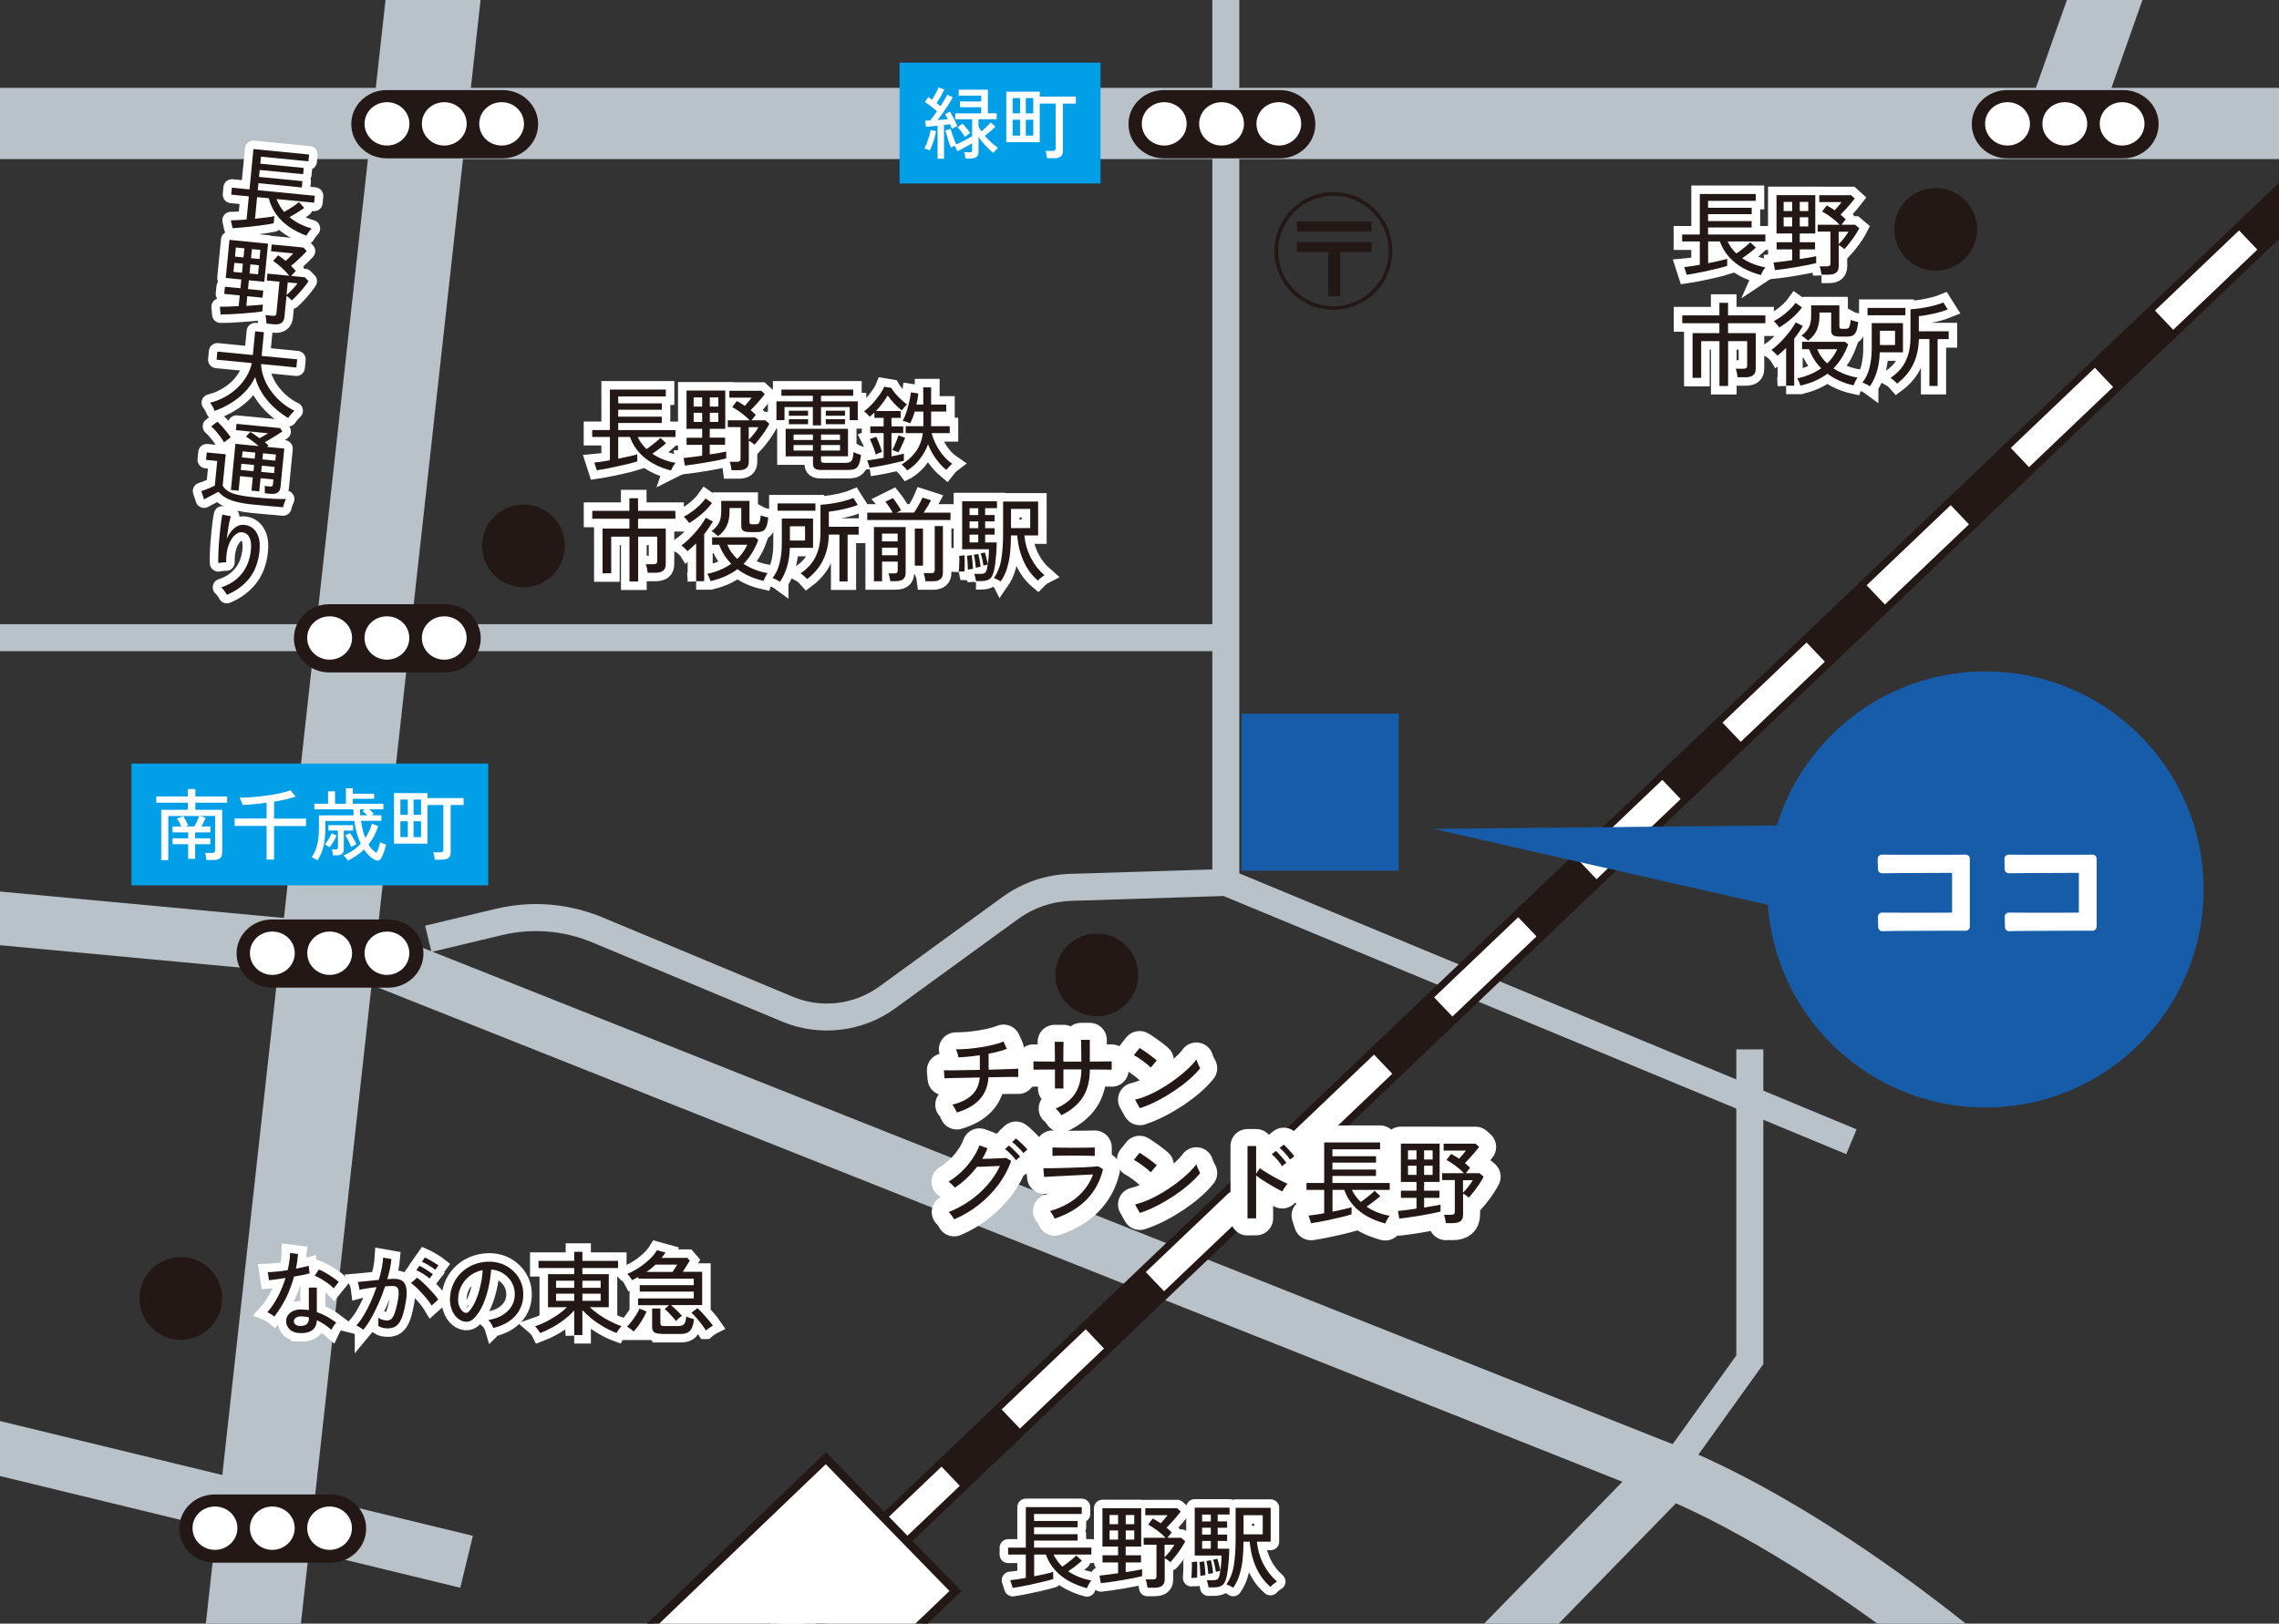 <svg enable-background="new 0 0 348 248" viewBox="0 0 348 248" xmlns="http://www.w3.org/2000/svg" xmlns:xlink="http://www.w3.org/1999/xlink"><rect x="0" y="0" width="348" height="248" fill="#333333" stroke="none"/><clipPath id="a"><path d="m0 0h348v248h-348z"/></clipPath><g clip-path="url(#a)"><path d="m189.57 109h24v24h-24z" fill="#165ca9"/><path d="m-38.61 13.42h428.83v10.88h-428.83z" fill="#b8c2c8"/><path d="m281.92 176.29-95.08-39.43-23.29.74c-2.92.09-5.71 1.05-8.08 2.77l-18.8 13.67c-4.95 3.6-11.54 4.37-17.19 2.02l-29.03-12.11c-4.39-1.83-9.16-2.22-13.79-1.12l-10.78 2.57-.96-4.01 10.78-2.57c5.48-1.31 11.13-.85 16.34 1.32l29.03 12.11c4.33 1.81 9.38 1.21 13.18-1.55l18.8-13.67c3.03-2.21 6.62-3.44 10.37-3.55l24.18-.76 95.9 39.78z" fill="#b8c2c8"/><path d="m253.43 228.59-199.29-79.17-93.13-8.68.75-8.13 94.31 8.79.54.22 199.83 79.38z" fill="#b8c2c8"/><path d="m-16.69 144.58h486.98v6.21h-486.98z" fill="#231815" transform="matrix(.724 -.69 .69 .724 -39.265 197.255)"/><path d="m49.28 310.51h9.08v4.05h-9.08z" fill="#fff" transform="matrix(.724 -.69 .69 .724 -200.756 123.425)"/><path d="m67.68 302.12-2.79-2.93 12.84-12.24 2.79 2.93zm22.02-20.98-2.79-2.93 12.84-12.24 2.79 2.93zm22.01-20.97-2.79-2.93 12.84-12.24 2.79 2.93zm22.01-20.98-2.79-2.93 12.84-12.24 2.79 2.93zm22.02-20.98-2.79-2.93 12.84-12.24 2.79 2.93zm22.01-20.98-2.79-2.93 12.84-12.24 2.79 2.93zm22.01-20.98-2.79-2.93 12.84-12.24 2.79 2.93zm22.02-20.98-2.79-2.93 12.84-12.24 2.79 2.93zm22.01-20.98-2.79-2.93 12.84-12.24 2.79 2.93zm22.02-20.98-2.79-2.93 12.84-12.24 2.79 2.93zm22.01-20.98-2.79-2.93 12.84-12.24 2.79 2.93zm22.01-20.98-2.79-2.93 12.84-12.24 2.79 2.93zm22.02-20.98-2.79-2.93 12.84-12.24 2.79 2.93zm22.01-20.98-2.79-2.93 12.84-12.24 2.79 2.93zm22.01-20.98-2.79-2.93 12.84-12.24 2.79 2.93z" fill="#fff"/><path d="m395.24-19.19h9.08v4.05h-9.08z" fill="#fff" transform="matrix(.724 -.69 .69 .724 122.223 271.07)"/><path d="m-3.91 148.37h8.16v146.09h-8.16z" fill="#b8c2c8" transform="matrix(.236 -.972 .972 .236 -215.009 169.226)"/><path d="m185.12-41.1h4.12v175.88h-4.12z" fill="#b8c2c8"/><path d="m258.91-61.32h164.33v10.88h-164.33z" fill="#b8c2c8" transform="matrix(.333 -.943 .943 .333 280.237 284.348)"/><path d="m-23.14 362.14-11.04-9.29 62.19-73.91 46.18-417.45 14.34 1.59-46.66 421.79z" fill="#b8c2c8"/><path d="m198.04 33.82h11.41v1.54h-11.41zm0 3.15h11.41v1.54h-4.8v6.75h-1.82v-6.75h-4.8v-1.54z" fill="#231815"/><path d="m212.33 38.34h-.28c0 4.67-3.78 8.43-8.44 8.43-4.65 0-8.43-3.77-8.43-8.43s3.78-8.45 8.43-8.45c4.66 0 8.44 3.79 8.44 8.45h.56c-.01-4.96-4.03-9.01-9-9.01s-8.99 4.06-9 9.01c.01 4.96 4.03 8.99 9 8.99 4.98 0 8.99-4.02 9-8.99z" fill="#231815"/><path d="m108.31 256.57-6.84 6.41 2.48 2.59 6.85-6.36z" fill="#fff"/><path d="m123.37 242.48-6.83 6.41 2.49 2.6 6.83-6.42z" fill="#fff"/><path d="m138.44 229.34-6.83 6.41 2.48 2.59 6.84-6.4z" fill="#fff"/><path d="m145.9 243.03-38.91 37.3-19.8-20.33 38.92-37.27z" fill="#fff"/><path d="m106.98 281.25-20.71-21.27 39.86-38.16 20.7 21.22zm-18.87-21.24 18.9 19.4 37.97-36.4-18.89-19.36z" fill="#231815"/><path d="m256.61 226-3.35-2.41 11.87-16.56v-46.75h4.13v48.07z" fill="#b8c2c8"/><path d="m218.84 126.6 55.27-.55-1.07 12.85z" fill="#165ca9"/><path d="m-7.13 95.34h192.53v4.12h-192.53z" fill="#b8c2c8"/><path d="m146.11 169.92c-.04-.1-.1-.23-.18-.39s-.17-.32-.27-.47c-.09-.15-.18-.26-.25-.33 1.33-.33 2.34-.83 3.03-1.5.69-.68 1.08-1.56 1.17-2.65-.64.01-1.27.02-1.87.04-.6.01-1.15.03-1.65.03-.5.01-.91.02-1.24.03s-.53.02-.62.03l-.1-1.23c.08.01.27.01.59.01s.72 0 1.21-.01 1.03-.02 1.63-.03 1.21-.02 1.85-.03h.21v-2.24c-1.16.17-2.25.28-3.28.32-.01-.1-.04-.24-.08-.4-.05-.16-.1-.32-.15-.48-.06-.15-.11-.27-.15-.34.58 0 1.2-.03 1.87-.08.67-.06 1.33-.14 2-.25s1.3-.23 1.89-.38 1.1-.31 1.52-.48l.5 1.11c-.37.15-.8.29-1.27.41-.48.13-.98.24-1.51.34v2.44c.76-.02 1.46-.04 2.11-.06s1.2-.04 1.63-.06.69-.03.78-.04l.01 1.27c-.1-.01-.37-.01-.81-.01s-.98.01-1.64.02c-.65.01-1.35.02-2.1.04-.09 1.38-.55 2.51-1.36 3.39s-1.97 1.54-3.47 1.98z" fill="none" stroke="#fff" stroke-linejoin="round" stroke-width="5.192"/><path d="m162.07 170.34c-.08-.13-.21-.31-.39-.53s-.34-.38-.48-.48c1.35-.58 2.34-1.35 2.97-2.31.62-.96.94-2.18.95-3.67h-2.74v2.91h-1.29v-2.9c-.49 0-.96 0-1.43.01s-.87.01-1.2.01-.55 0-.65.01v-1.27c.07 0 .28 0 .61.01s.73.01 1.2.01.96 0 1.46.01c0-.26 0-.55 0-.87s0-.62-.01-.92-.01-.56-.01-.78-.01-.37-.02-.45h1.37c-.01.07-.02.21-.02.44s-.01.49-.01.8c0 .3-.01.61-.01.93s0 .6 0 .85c.3.01.56.01.8.01s.42 0 .55 0h.57c.24 0 .52 0 .83-.01 0-.21 0-.48-.01-.81 0-.32-.01-.65-.01-.99s-.01-.65-.01-.93-.01-.48-.02-.59h1.34v3.32c.49-.01.96-.01 1.43-.01s.87 0 1.22-.01c.35 0 .57-.01.69-.01v1.27c-.1-.01-.33-.01-.67-.01-.35 0-.75 0-1.22-.01s-.95-.01-1.44-.01c-.01 1.73-.37 3.15-1.09 4.26-.73 1.11-1.82 2.02-3.26 2.72z" fill="none" stroke="#fff" stroke-linejoin="round" stroke-width="5.192"/><path d="m175.72 163.06c-.1-.11-.26-.26-.48-.44s-.46-.37-.72-.56-.52-.37-.76-.53c-.25-.16-.46-.28-.62-.36l.87-1.09c.17.09.38.22.62.39s.5.35.76.53c.26.19.5.37.73.55.22.18.4.32.52.43zm-1.67 6.21-.73-1.3c.66-.16 1.36-.4 2.09-.72s1.45-.7 2.16-1.13 1.4-.89 2.05-1.38 1.24-.98 1.77-1.48c.53-.49.96-.97 1.29-1.43.03.1.08.25.15.43.08.18.15.36.24.53s.15.3.2.38c-.45.56-1.02 1.14-1.71 1.74s-1.45 1.17-2.28 1.73c-.83.55-1.69 1.06-2.59 1.52-.89.46-1.77.83-2.64 1.11z" fill="none" stroke="#fff" stroke-linejoin="round" stroke-width="5.192"/><path d="m145.7 186.25c-.05-.09-.12-.21-.22-.36s-.21-.3-.32-.44-.21-.25-.29-.32c1.16-.46 2.24-1.04 3.25-1.75s1.91-1.52 2.69-2.42c.79-.91 1.42-1.86 1.88-2.87-.29.01-.61.02-.96.04-.35.01-.7.03-1.04.04s-.64.03-.91.04-.46.01-.59.01c-.95 1.25-2.08 2.31-3.37 3.18-.06-.07-.15-.17-.27-.29-.13-.12-.25-.24-.38-.36s-.24-.2-.34-.26c.7-.41 1.36-.92 1.99-1.52s1.18-1.25 1.65-1.95c.48-.69.84-1.39 1.09-2.08l1.23.45c-.1.27-.22.54-.36.81-.13.27-.28.54-.44.81.31-.01.65-.02 1.03-.03s.75-.02 1.11-.04c.36-.01.68-.03.96-.04s.46-.03.54-.04l.78.46c-.45 1.28-1.1 2.49-1.95 3.63s-1.85 2.16-3 3.07-2.41 1.65-3.76 2.23zm9.44-9.03c-.13-.19-.29-.39-.49-.6s-.4-.42-.61-.62-.4-.36-.58-.48l.59-.55c.15.11.34.28.56.49s.44.43.66.65c.21.22.38.4.49.55zm1.13-1.09c-.13-.19-.3-.38-.5-.59-.21-.21-.42-.41-.63-.61s-.41-.35-.59-.48l.59-.55c.16.11.35.27.57.48s.45.42.67.64.39.4.51.55z" fill="none" stroke="#fff" stroke-linejoin="round" stroke-width="5.192"/><path d="m161.04 186.14c-.04-.08-.1-.2-.18-.36s-.17-.31-.27-.46-.18-.27-.26-.34c1.7-.5 3.1-1.22 4.19-2.17 1.1-.95 1.89-2.09 2.39-3.42-.43.02-.93.04-1.51.07s-1.18.06-1.8.09-1.22.06-1.78.09c-.57.03-1.07.05-1.49.07s-.73.04-.9.06l-.11-1.34c.22.01.56.01.99.01.44 0 .94-.01 1.51-.03.57-.01 1.15-.03 1.76-.05.6-.02 1.18-.04 1.74-.06s1.04-.05 1.46-.08.72-.06.91-.08l.74.45c-.43 1.8-1.25 3.34-2.48 4.61s-2.86 2.25-4.91 2.94zm-.33-9.58v-1.29c.41.01.89.02 1.45.03.55.01 1.14.01 1.76.01.6 0 1.17 0 1.73-.01.55-.01 1.06-.02 1.52-.03v1.29c-.47-.02-.97-.03-1.5-.04s-1.12-.01-1.75-.01c-.35 0-.73 0-1.13 0s-.78 0-1.14.01c-.37.01-.68.03-.94.04z" fill="none" stroke="#fff" stroke-linejoin="round" stroke-width="5.192"/><path d="m175.72 179.06c-.1-.11-.26-.26-.48-.44s-.46-.37-.72-.56-.52-.37-.76-.53c-.25-.16-.46-.28-.62-.36l.87-1.09c.17.09.38.22.62.39s.5.35.76.53c.26.19.5.37.73.55.22.18.4.32.52.43zm-1.67 6.21-.73-1.3c.66-.16 1.36-.4 2.09-.72s1.45-.7 2.16-1.13 1.4-.89 2.05-1.38 1.24-.98 1.77-1.48c.53-.49.96-.97 1.29-1.43.03.1.08.25.15.43.08.18.15.36.24.53s.15.3.2.38c-.45.56-1.02 1.14-1.71 1.74s-1.45 1.17-2.28 1.73c-.83.55-1.69 1.06-2.59 1.52-.89.46-1.77.83-2.64 1.11z" fill="none" stroke="#fff" stroke-linejoin="round" stroke-width="5.192"/><path d="m190.49 186.11v-11.06h1.32v4.21l.57-.83c.22.17.52.37.88.59s.74.46 1.16.69c.41.23.81.45 1.2.64.39.2.72.35 1 .46-.08.07-.17.17-.28.33s-.22.31-.32.47-.17.29-.22.38c-.25-.12-.55-.28-.9-.48s-.72-.41-1.11-.64-.75-.46-1.1-.69c-.34-.23-.64-.43-.88-.61v6.52h-1.32zm5.27-7.99c-.11-.2-.26-.41-.44-.64s-.37-.45-.57-.66-.38-.38-.55-.53l.64-.49c.14.12.31.3.52.53s.41.46.61.69.35.43.46.59zm1.22-1.01c-.12-.2-.28-.41-.46-.63-.19-.22-.38-.44-.58-.64-.2-.21-.39-.37-.55-.5l.63-.5c.15.12.33.29.54.52.21.22.42.45.62.68s.36.42.46.58z" fill="none" stroke="#fff" stroke-linejoin="round" stroke-width="5.192"/><path d="m211.54 186.88c-.97-.25-1.87-.6-2.7-1.05s-1.54-1.01-2.16-1.69-1.08-1.47-1.42-2.39h-1.79v3.32c.59-.11 1.15-.23 1.67-.35.53-.12.94-.23 1.24-.32v1.09c-.24.08-.57.17-.97.27-.41.11-.85.21-1.34.32s-.97.21-1.46.32-.95.19-1.37.27-.77.13-1.04.17l-.38-1.18c.25-.02.59-.06 1.02-.12.42-.06.88-.14 1.36-.23v-3.56h-2.7v-1.06h2.7v-6.19h8.54v1.05h-7.28v1.06h6.66v.97h-6.66v1.06h6.65v.97h-6.65v1.08h8.75v1.06h-5.77c.17.36.37.69.59.99s.48.59.75.85c.21-.14.46-.31.72-.52.27-.21.52-.41.78-.62s.46-.4.62-.57l.87.81c-.17.16-.37.33-.62.53-.24.19-.49.38-.75.57s-.5.36-.73.51c.51.35 1.07.65 1.67.88s1.22.41 1.87.52c-.07.08-.15.19-.25.34s-.19.3-.27.46c-.05.17-.11.29-.15.38z" fill="none" stroke="#fff" stroke-linejoin="round" stroke-width="5.192"/><path d="m213.67 186.13-.21-1.16c.3-.03.71-.07 1.22-.14s1.05-.14 1.62-.22v-1.65h-2.38v-1.09h2.38v-1.34h-2.39v-5.85h5.92v5.85h-2.37v1.34h2.34v1.09h-2.34v1.48c.53-.08 1.02-.17 1.48-.24.45-.08.79-.15 1.03-.2v1.05c-.39.1-.87.21-1.43.32s-1.16.22-1.77.32c-.62.1-1.2.19-1.74.27-.56.07-1.01.13-1.36.17zm1.33-9.02h1.3v-1.4h-1.3zm0 2.35h1.3v-1.4h-1.3zm2.46-2.35h1.3v-1.4h-1.3zm0 2.35h1.3v-1.4h-1.3zm3.32 7.37c-.02-.18-.06-.4-.11-.66s-.12-.47-.18-.62h1.12c.19 0 .32-.03.41-.1s.13-.19.13-.38v-4.82h-1.95v-1.05h3.35c-.37-.39-.8-.77-1.29-1.13s-.95-.66-1.38-.89l.69-.92c.2.09.4.2.61.33s.42.26.62.4c.17-.19.35-.39.54-.62.19-.22.36-.43.5-.63h-3.4v-1.05h4.87l.55.5c-.17.22-.38.49-.63.78s-.51.59-.78.89c-.27.29-.52.56-.76.79.14.12.28.24.41.36s.26.24.38.36l-.66.83h2.1l.63.53c-.16.32-.37.67-.63 1.07s-.54.78-.83 1.15-.56.7-.81.97c-.09-.08-.23-.19-.41-.32s-.33-.23-.46-.29v3.19c0 .46-.12.79-.37 1s-.63.32-1.16.32h-1.1zm2.62-4.65c.17-.17.35-.37.55-.6s.38-.47.55-.71.31-.44.4-.61h-1.5z" fill="none" stroke="#fff" stroke-linejoin="round" stroke-width="5.192"/><path d="m146.11 169.92c-.04-.1-.1-.23-.18-.39s-.17-.32-.27-.47c-.09-.15-.18-.26-.25-.33 1.33-.33 2.34-.83 3.03-1.5.69-.68 1.08-1.56 1.17-2.65-.64.01-1.27.02-1.87.04-.6.01-1.15.03-1.65.03-.5.01-.91.02-1.24.03s-.53.02-.62.03l-.1-1.23c.08.01.27.01.59.01s.72 0 1.21-.01 1.03-.02 1.63-.03 1.21-.02 1.85-.03h.21v-2.24c-1.16.17-2.25.28-3.28.32-.01-.1-.04-.24-.08-.4-.05-.16-.1-.32-.15-.48-.06-.15-.11-.27-.15-.34.58 0 1.2-.03 1.87-.08.67-.06 1.33-.14 2-.25s1.3-.23 1.89-.38 1.1-.31 1.52-.48l.5 1.11c-.37.15-.8.29-1.27.41-.48.13-.98.24-1.51.34v2.44c.76-.02 1.46-.04 2.11-.06s1.2-.04 1.63-.06.69-.03.78-.04l.01 1.27c-.1-.01-.37-.01-.81-.01s-.98.01-1.64.02c-.65.01-1.35.02-2.1.04-.09 1.38-.55 2.51-1.36 3.39s-1.97 1.54-3.47 1.98z" fill="#231815"/><path d="m162.07 170.34c-.08-.13-.21-.31-.39-.53s-.34-.38-.48-.48c1.35-.58 2.34-1.35 2.97-2.31.62-.96.94-2.18.95-3.67h-2.74v2.91h-1.29v-2.9c-.49 0-.96 0-1.43.01s-.87.01-1.2.01-.55 0-.65.01v-1.27c.07 0 .28 0 .61.01s.73.01 1.2.01.96 0 1.46.01c0-.26 0-.55 0-.87s0-.62-.01-.92-.01-.56-.01-.78-.01-.37-.02-.45h1.37c-.01.07-.02.21-.02.44s-.01.49-.01.8c0 .3-.01.61-.01.93s0 .6 0 .85c.3.01.56.01.8.01s.42 0 .55 0h.57c.24 0 .52 0 .83-.01 0-.21 0-.48-.01-.81 0-.32-.01-.65-.01-.99s-.01-.65-.01-.93-.01-.48-.02-.59h1.34v3.32c.49-.01.96-.01 1.43-.01s.87 0 1.22-.01c.35 0 .57-.01.69-.01v1.27c-.1-.01-.33-.01-.67-.01-.35 0-.75 0-1.22-.01s-.95-.01-1.44-.01c-.01 1.73-.37 3.15-1.09 4.26-.73 1.11-1.82 2.02-3.26 2.72z" fill="#231815"/><path d="m175.72 163.06c-.1-.11-.26-.26-.48-.44s-.46-.37-.72-.56-.52-.37-.76-.53c-.25-.16-.46-.28-.62-.36l.87-1.09c.17.09.38.22.62.39s.5.35.76.53c.26.19.5.37.73.55.22.18.4.32.52.43zm-1.67 6.21-.73-1.3c.66-.16 1.36-.4 2.09-.72s1.45-.7 2.16-1.13 1.4-.89 2.05-1.38 1.24-.98 1.77-1.48c.53-.49.96-.97 1.29-1.43.03.1.08.25.15.43.08.18.15.36.24.53s.15.3.2.38c-.45.56-1.02 1.14-1.71 1.74s-1.45 1.17-2.28 1.73c-.83.55-1.69 1.06-2.59 1.52-.89.46-1.77.83-2.64 1.11z" fill="#231815"/><path d="m145.7 186.25c-.05-.09-.12-.21-.22-.36s-.21-.3-.32-.44-.21-.25-.29-.32c1.16-.46 2.24-1.04 3.25-1.75s1.91-1.52 2.69-2.42c.79-.91 1.42-1.86 1.88-2.87-.29.01-.61.02-.96.04-.35.01-.7.03-1.04.04s-.64.03-.91.04-.46.01-.59.01c-.95 1.25-2.08 2.31-3.37 3.18-.06-.07-.15-.17-.27-.29-.13-.12-.25-.24-.38-.36s-.24-.2-.34-.26c.7-.41 1.36-.92 1.99-1.52s1.18-1.25 1.65-1.95c.48-.69.84-1.39 1.09-2.08l1.23.45c-.1.27-.22.54-.36.81-.13.27-.28.54-.44.81.31-.01.65-.02 1.03-.03s.75-.02 1.11-.04c.36-.01.68-.03.96-.04s.46-.03.54-.04l.78.46c-.45 1.28-1.1 2.49-1.95 3.63s-1.85 2.16-3 3.07-2.41 1.65-3.76 2.23zm9.44-9.03c-.13-.19-.29-.39-.49-.6s-.4-.42-.61-.62-.4-.36-.58-.48l.59-.55c.15.11.34.28.56.49s.44.43.66.65c.21.22.38.4.49.55zm1.13-1.09c-.13-.19-.3-.38-.5-.59-.21-.21-.42-.41-.63-.61s-.41-.35-.59-.48l.59-.55c.16.11.35.27.57.48s.45.42.67.64.39.4.51.55z" fill="#231815"/><path d="m161.04 186.14c-.04-.08-.1-.2-.18-.36s-.17-.31-.27-.46-.18-.27-.26-.34c1.7-.5 3.1-1.22 4.19-2.17 1.1-.95 1.89-2.09 2.39-3.42-.43.02-.93.04-1.51.07s-1.18.06-1.8.09-1.22.06-1.78.09c-.57.03-1.07.05-1.49.07s-.73.04-.9.06l-.11-1.34c.22.01.56.01.99.01.44 0 .94-.01 1.51-.03.57-.01 1.15-.03 1.76-.05.6-.02 1.18-.04 1.74-.06s1.04-.05 1.46-.08.72-.06.91-.08l.74.45c-.43 1.8-1.25 3.34-2.48 4.61s-2.86 2.25-4.91 2.94zm-.33-9.58v-1.29c.41.01.89.02 1.45.03.55.01 1.14.01 1.76.01.6 0 1.17 0 1.73-.01.55-.01 1.06-.02 1.52-.03v1.29c-.47-.02-.97-.03-1.5-.04s-1.12-.01-1.75-.01c-.35 0-.73 0-1.13 0s-.78 0-1.14.01c-.37.01-.68.03-.94.04z" fill="#231815"/><path d="m175.72 179.06c-.1-.11-.26-.26-.48-.44s-.46-.37-.72-.56-.52-.37-.76-.53c-.25-.16-.46-.28-.62-.36l.87-1.09c.17.09.38.22.62.39s.5.35.76.53c.26.19.5.37.73.55.22.18.4.32.52.43zm-1.67 6.21-.73-1.3c.66-.16 1.36-.4 2.09-.72s1.45-.7 2.16-1.13 1.4-.89 2.05-1.38 1.24-.98 1.77-1.48c.53-.49.96-.97 1.29-1.43.03.1.08.25.15.43.08.18.15.36.24.53s.15.3.2.38c-.45.56-1.02 1.14-1.71 1.74s-1.45 1.17-2.28 1.73c-.83.55-1.69 1.06-2.59 1.52-.89.46-1.77.83-2.64 1.11z" fill="#231815"/><path d="m190.49 186.11v-11.06h1.32v4.21l.57-.83c.22.17.52.37.88.59s.74.46 1.16.69c.41.23.81.45 1.2.64.39.2.72.35 1 .46-.08.07-.17.17-.28.33s-.22.31-.32.47-.17.29-.22.38c-.25-.12-.55-.28-.9-.48s-.72-.41-1.11-.64-.75-.46-1.1-.69c-.34-.23-.64-.43-.88-.61v6.52h-1.32zm5.27-7.99c-.11-.2-.26-.41-.44-.64s-.37-.45-.57-.66-.38-.38-.55-.53l.64-.49c.14.12.31.3.52.53s.41.46.61.69.35.43.46.59zm1.22-1.01c-.12-.2-.28-.41-.46-.63-.19-.22-.38-.44-.58-.64-.2-.21-.39-.37-.55-.5l.63-.5c.15.12.33.29.54.52.21.22.42.45.62.68s.36.42.46.58z" fill="#231815"/><path d="m211.54 186.88c-.97-.25-1.87-.6-2.7-1.05s-1.54-1.01-2.16-1.69-1.08-1.47-1.42-2.39h-1.79v3.32c.59-.11 1.15-.23 1.67-.35.53-.12.94-.23 1.24-.32v1.09c-.24.08-.57.17-.97.27-.41.11-.85.21-1.34.32s-.97.21-1.46.32-.95.19-1.37.27-.77.13-1.04.17l-.38-1.18c.25-.02.59-.06 1.02-.12.42-.06.88-.14 1.36-.23v-3.56h-2.7v-1.06h2.7v-6.19h8.54v1.05h-7.28v1.06h6.66v.97h-6.66v1.06h6.65v.97h-6.65v1.08h8.75v1.06h-5.77c.17.36.37.69.59.99s.48.59.75.85c.21-.14.46-.31.72-.52.27-.21.52-.41.78-.62s.46-.4.62-.57l.87.81c-.17.16-.37.33-.62.53-.24.19-.49.38-.75.57s-.5.36-.73.51c.51.35 1.07.65 1.67.88s1.22.41 1.87.52c-.07.08-.15.19-.25.34s-.19.3-.27.46c-.05.17-.11.29-.15.38z" fill="#231815"/><path d="m213.67 186.13-.21-1.16c.3-.03.71-.07 1.22-.14s1.05-.14 1.62-.22v-1.65h-2.38v-1.09h2.38v-1.34h-2.39v-5.85h5.92v5.85h-2.37v1.34h2.34v1.09h-2.34v1.48c.53-.08 1.02-.17 1.48-.24.45-.08.79-.15 1.03-.2v1.05c-.39.1-.87.21-1.43.32s-1.16.22-1.77.32c-.62.1-1.2.19-1.74.27-.56.07-1.01.13-1.36.17zm1.33-9.02h1.3v-1.4h-1.3zm0 2.35h1.3v-1.4h-1.3zm2.46-2.35h1.3v-1.4h-1.3zm0 2.35h1.3v-1.4h-1.3zm3.32 7.37c-.02-.18-.06-.4-.11-.66s-.12-.47-.18-.62h1.12c.19 0 .32-.03.41-.1s.13-.19.13-.38v-4.82h-1.95v-1.05h3.35c-.37-.39-.8-.77-1.29-1.13s-.95-.66-1.38-.89l.69-.92c.2.09.4.2.61.33s.42.26.62.4c.17-.19.35-.39.54-.62.19-.22.36-.43.5-.63h-3.4v-1.05h4.87l.55.5c-.17.22-.38.49-.63.78s-.51.59-.78.89c-.27.29-.52.56-.76.79.14.12.28.24.41.36s.26.24.38.36l-.66.83h2.1l.63.53c-.16.32-.37.67-.63 1.07s-.54.78-.83 1.15-.56.7-.81.97c-.09-.08-.23-.19-.41-.32s-.33-.23-.46-.29v3.19c0 .46-.12.79-.37 1s-.63.32-1.16.32h-1.1zm2.62-4.65c.17-.17.35-.37.55-.6s.38-.47.55-.71.31-.44.4-.61h-1.5z" fill="#231815"/><path d="m268.9 42.01c-.97-.25-1.87-.6-2.7-1.05s-1.54-1.01-2.16-1.69-1.08-1.47-1.42-2.39h-1.79v3.32c.59-.11 1.15-.23 1.67-.35.53-.12.94-.23 1.24-.32v1.09c-.24.08-.57.17-.97.27-.41.11-.85.21-1.34.32s-.97.21-1.46.32-.95.19-1.37.27-.77.13-1.04.17l-.38-1.18c.25-.02.59-.06 1.02-.12.42-.06.88-.14 1.36-.23v-3.56h-2.7v-1.06h2.7v-6.19h8.54v1.05h-7.28v1.06h6.66v.97h-6.66v1.06h6.65v.97h-6.65v1.08h8.75v1.06h-5.77c.17.36.37.69.59.99s.48.59.75.85c.21-.14.46-.31.72-.52.27-.21.52-.41.78-.62s.46-.4.62-.57l.87.81c-.17.16-.37.33-.62.53-.24.19-.49.38-.75.57s-.5.36-.73.51c.51.35 1.07.65 1.67.88s1.22.41 1.87.52c-.07.08-.15.19-.25.34s-.19.3-.27.46c-.05.17-.11.29-.15.38z" fill="none" stroke="#fff" stroke-width="2.596"/><path d="m271.03 41.26-.21-1.16c.3-.03.71-.07 1.22-.14s1.05-.14 1.62-.22v-1.65h-2.38v-1.09h2.38v-1.34h-2.39v-5.85h5.92v5.85h-2.37v1.34h2.34v1.09h-2.34v1.48c.53-.08 1.02-.17 1.48-.24.45-.08.79-.15 1.03-.2v1.05c-.39.1-.87.21-1.43.32s-1.16.22-1.77.32c-.62.1-1.2.19-1.74.27-.56.07-1.01.13-1.36.17zm1.33-9.02h1.3v-1.4h-1.3zm0 2.35h1.3v-1.4h-1.3zm2.46-2.35h1.3v-1.4h-1.3zm0 2.35h1.3v-1.4h-1.3zm3.32 7.37c-.02-.18-.06-.4-.11-.66s-.12-.47-.18-.62h1.12c.19 0 .32-.03.41-.1s.13-.19.13-.38v-4.82h-1.95v-1.05h3.35c-.37-.39-.8-.77-1.29-1.13s-.95-.66-1.38-.89l.69-.92c.2.09.4.2.61.33s.42.26.62.4c.17-.19.35-.39.54-.62.19-.22.36-.43.5-.63h-3.4v-1.05h4.87l.55.5c-.17.22-.38.49-.63.78s-.51.59-.78.89c-.27.29-.52.56-.76.79.14.12.28.24.41.36s.26.24.38.36l-.66.83h2.1l.63.53c-.16.32-.37.67-.63 1.07s-.54.78-.83 1.15-.56.7-.81.97c-.09-.08-.23-.19-.41-.32s-.33-.23-.46-.29v3.19c0 .46-.12.79-.37 1s-.63.32-1.16.32h-1.1zm2.62-4.65c.17-.17.35-.37.55-.6s.38-.47.55-.71.31-.44.4-.61h-1.5z" fill="none" stroke="#fff" stroke-width="2.596"/><path d="m262.56 58.96v-6.85h-2.79v5.6h-1.32v-6.83h4.1v-1.51h-5.67v-1.2h5.67v-1.92h1.32v1.92h5.7v1.2h-5.7v1.51h4.23v5.4c0 .47-.13.81-.38 1.02-.26.21-.65.32-1.17.32h-1.22c-.02-.19-.06-.41-.11-.68-.06-.27-.12-.47-.18-.62h1.2c.2 0 .34-.04.42-.11s.13-.2.13-.38v-3.72h-2.91v6.85z" fill="none" stroke="#fff" stroke-width="2.596"/><path d="m272.74 58.92v-5.78c-.21.21-.43.42-.66.62-.22.2-.45.39-.67.57-.05-.08-.13-.17-.25-.29s-.24-.23-.36-.34-.23-.19-.32-.24c.3-.21.62-.47.98-.81.35-.33.71-.69 1.06-1.09s.67-.8.97-1.2c.29-.41.53-.78.72-1.13l1.09.57c-.2.33-.41.65-.63.98s-.46.64-.7.95v7.18h-1.23zm-1.05-8.9c-.08-.11-.21-.27-.38-.48s-.32-.37-.46-.48c.41-.21.83-.48 1.25-.78.42-.31.82-.64 1.18-.99s.66-.69.9-1.03l.98.7c-.44.6-.98 1.17-1.61 1.71-.64.54-1.26.99-1.86 1.35zm3.23 8.88c-.02-.09-.06-.21-.12-.36-.06-.14-.12-.29-.19-.43s-.13-.25-.18-.32c.72-.15 1.38-.35 2-.62.61-.26 1.17-.57 1.67-.92-.42-.41-.78-.86-1.09-1.36-.31-.49-.56-1.01-.76-1.55h-1.08v-1.13h6.55l.5.39c-.27.74-.59 1.41-.97 2.02s-.81 1.16-1.28 1.65c.55.36 1.14.65 1.76.89s1.26.41 1.92.52c-.07.08-.14.2-.23.35s-.17.3-.24.46c-.07.15-.12.28-.15.37-.76-.17-1.48-.4-2.16-.71-.67-.3-1.28-.66-1.83-1.07-1.14.85-2.51 1.46-4.12 1.82zm1.16-6.86c-.11-.1-.27-.24-.47-.41s-.38-.29-.54-.36c.51-.37.89-.79 1.13-1.24s.36-1.05.36-1.79v-1.6h4.31v3.23c0 .12.03.21.08.27s.17.08.34.08h.52c.18 0 .32-.03.41-.08.1-.06.17-.18.23-.38s.11-.5.15-.91c.13.07.31.13.55.19s.43.11.6.15c-.07.62-.17 1.1-.3 1.42-.14.32-.32.54-.54.64-.22.11-.51.16-.87.16h-1.11c-.49 0-.83-.07-1.02-.21s-.29-.38-.29-.73v-2.73h-1.79v.56c0 .82-.14 1.53-.41 2.12-.26.61-.71 1.14-1.34 1.62zm2.93 3.47c.66-.63 1.17-1.36 1.53-2.17h-3.05c.16.41.37.8.63 1.16s.55.71.89 1.01z" fill="none" stroke="#fff" stroke-width="2.596"/><path d="m285.53 59c-.08-.06-.2-.12-.34-.2-.14-.07-.29-.15-.43-.22-.15-.07-.27-.12-.37-.15.49-.61.86-1.36 1.08-2.27.23-.91.34-1.88.34-2.93v-3.88h4.77v4.47h-3.54c-.04 1.11-.18 2.08-.44 2.92s-.61 1.6-1.07 2.26zm-.36-10.85v-1.12h5.78v1.12zm1.89 4.55h2.31v-2.18h-2.31zm7.56 6.24v-7.15h-1.61c-.03 1.08-.19 2.05-.48 2.91-.29.85-.69 1.6-1.18 2.24s-1.05 1.19-1.67 1.65c-.06-.07-.15-.16-.27-.28s-.26-.24-.39-.35c-.14-.11-.25-.19-.34-.24.61-.4 1.14-.88 1.6-1.44s.81-1.24 1.07-2.03.38-1.73.38-2.81v-4.2c.54-.03 1.12-.09 1.74-.19s1.22-.22 1.8-.37 1.07-.31 1.48-.48l.67 1.06c-.39.16-.85.31-1.37.45s-1.04.26-1.58.36c-.53.1-1.02.17-1.47.22v2.31h4.56v1.2h-1.69v7.15h-1.25z" fill="none" stroke="#fff" stroke-width="2.596"/><path d="m268.9 42.01c-.97-.25-1.87-.6-2.7-1.05s-1.54-1.01-2.16-1.69-1.08-1.47-1.42-2.39h-1.79v3.32c.59-.11 1.15-.23 1.67-.35.53-.12.94-.23 1.24-.32v1.09c-.24.08-.57.17-.97.27-.41.11-.85.21-1.34.32s-.97.21-1.46.32-.95.19-1.37.27-.77.13-1.04.17l-.38-1.18c.25-.02.59-.06 1.02-.12.42-.06.88-.14 1.36-.23v-3.56h-2.7v-1.06h2.7v-6.19h8.54v1.05h-7.28v1.06h6.66v.97h-6.66v1.06h6.65v.97h-6.65v1.08h8.75v1.06h-5.77c.17.36.37.69.59.99s.48.59.75.85c.21-.14.46-.31.72-.52.27-.21.52-.41.78-.62s.46-.4.62-.57l.87.81c-.17.16-.37.33-.62.53-.24.19-.49.38-.75.57s-.5.36-.73.51c.51.35 1.07.65 1.67.88s1.22.41 1.87.52c-.07.08-.15.19-.25.34s-.19.3-.27.46c-.05.17-.11.29-.15.38z" fill="#231815"/><path d="m271.03 41.26-.21-1.16c.3-.03.71-.07 1.22-.14s1.05-.14 1.62-.22v-1.65h-2.38v-1.09h2.38v-1.34h-2.39v-5.85h5.92v5.85h-2.37v1.34h2.34v1.09h-2.34v1.48c.53-.08 1.02-.17 1.48-.24.45-.08.79-.15 1.03-.2v1.05c-.39.1-.87.21-1.43.32s-1.16.22-1.77.32c-.62.1-1.2.19-1.74.27-.56.07-1.01.13-1.36.17zm1.33-9.02h1.3v-1.4h-1.3zm0 2.35h1.3v-1.4h-1.3zm2.46-2.35h1.3v-1.4h-1.3zm0 2.35h1.3v-1.4h-1.3zm3.32 7.37c-.02-.18-.06-.4-.11-.66s-.12-.47-.18-.62h1.12c.19 0 .32-.03.41-.1s.13-.19.13-.38v-4.82h-1.95v-1.05h3.35c-.37-.39-.8-.77-1.29-1.13s-.95-.66-1.38-.89l.69-.92c.2.09.4.2.61.33s.42.26.62.4c.17-.19.35-.39.54-.62.19-.22.36-.43.5-.63h-3.4v-1.05h4.87l.55.5c-.17.22-.38.49-.63.78s-.51.59-.78.89c-.27.29-.52.56-.76.79.14.12.28.24.41.36s.26.24.38.36l-.66.83h2.1l.63.53c-.16.32-.37.67-.63 1.07s-.54.78-.83 1.15-.56.7-.81.97c-.09-.08-.23-.19-.41-.32s-.33-.23-.46-.29v3.19c0 .46-.12.79-.37 1s-.63.32-1.16.32h-1.1zm2.62-4.65c.17-.17.35-.37.55-.6s.38-.47.55-.71.31-.44.4-.61h-1.5z" fill="#231815"/><path d="m262.56 58.96v-6.85h-2.79v5.6h-1.32v-6.83h4.1v-1.51h-5.67v-1.2h5.67v-1.92h1.32v1.92h5.7v1.2h-5.7v1.51h4.23v5.4c0 .47-.13.81-.38 1.02-.26.21-.65.32-1.17.32h-1.22c-.02-.19-.06-.41-.11-.68-.06-.27-.12-.47-.18-.62h1.2c.2 0 .34-.04.42-.11s.13-.2.13-.38v-3.72h-2.91v6.85z" fill="#231815"/><path d="m272.74 58.92v-5.78c-.21.21-.43.42-.66.62-.22.2-.45.39-.67.57-.05-.08-.13-.17-.25-.29s-.24-.23-.36-.34-.23-.19-.32-.24c.3-.21.62-.47.98-.81.35-.33.71-.69 1.06-1.09s.67-.8.97-1.2c.29-.41.53-.78.72-1.13l1.09.57c-.2.33-.41.65-.63.98s-.46.64-.7.95v7.18h-1.23zm-1.05-8.9c-.08-.11-.21-.27-.38-.48s-.32-.37-.46-.48c.41-.21.83-.48 1.25-.78.42-.31.82-.64 1.18-.99s.66-.69.9-1.03l.98.7c-.44.6-.98 1.17-1.61 1.71-.64.54-1.26.99-1.86 1.35zm3.23 8.88c-.02-.09-.06-.21-.12-.36-.06-.14-.12-.29-.19-.43s-.13-.25-.18-.32c.72-.15 1.38-.35 2-.62.61-.26 1.17-.57 1.67-.92-.42-.41-.78-.86-1.09-1.36-.31-.49-.56-1.01-.76-1.55h-1.08v-1.13h6.55l.5.39c-.27.74-.59 1.41-.97 2.02s-.81 1.16-1.28 1.65c.55.36 1.14.65 1.76.89s1.26.41 1.92.52c-.07.08-.14.2-.23.35s-.17.3-.24.46c-.07.15-.12.28-.15.37-.76-.17-1.48-.4-2.16-.71-.67-.3-1.28-.66-1.83-1.07-1.14.85-2.51 1.46-4.12 1.82zm1.16-6.86c-.11-.1-.27-.24-.47-.41s-.38-.29-.54-.36c.51-.37.89-.79 1.13-1.24s.36-1.05.36-1.79v-1.6h4.31v3.23c0 .12.03.21.08.27s.17.08.34.08h.52c.18 0 .32-.03.41-.08.1-.06.17-.18.23-.38s.11-.5.15-.91c.13.07.31.13.55.19s.43.11.6.15c-.07.62-.17 1.1-.3 1.42-.14.32-.32.54-.54.64-.22.11-.51.16-.87.16h-1.11c-.49 0-.83-.07-1.02-.21s-.29-.38-.29-.73v-2.73h-1.79v.56c0 .82-.14 1.53-.41 2.12-.26.61-.71 1.14-1.34 1.62zm2.93 3.47c.66-.63 1.17-1.36 1.53-2.17h-3.05c.16.41.37.8.63 1.16s.55.71.89 1.01z" fill="#231815"/><path d="m285.53 59c-.08-.06-.2-.12-.34-.2-.14-.07-.29-.15-.43-.22-.15-.07-.27-.12-.37-.15.49-.61.86-1.36 1.08-2.27.23-.91.34-1.88.34-2.93v-3.88h4.77v4.47h-3.54c-.04 1.11-.18 2.08-.44 2.92s-.61 1.6-1.07 2.26zm-.36-10.85v-1.12h5.78v1.12zm1.89 4.55h2.31v-2.18h-2.31zm7.56 6.24v-7.15h-1.61c-.03 1.08-.19 2.05-.48 2.91-.29.85-.69 1.6-1.18 2.24s-1.05 1.19-1.67 1.65c-.06-.07-.15-.16-.27-.28s-.26-.24-.39-.35c-.14-.11-.25-.19-.34-.24.61-.4 1.14-.88 1.6-1.44s.81-1.24 1.07-2.03.38-1.73.38-2.81v-4.2c.54-.03 1.12-.09 1.74-.19s1.22-.22 1.8-.37 1.07-.31 1.48-.48l.67 1.06c-.39.16-.85.31-1.37.45s-1.04.26-1.58.36c-.53.1-1.02.17-1.47.22v2.31h4.56v1.2h-1.69v7.15h-1.25z" fill="#231815"/><path d="m46.78 35.99c-.94-.34-1.8-.78-2.58-1.31s-1.44-1.15-1.98-1.89c-.54-.73-.94-1.57-1.18-2.51l-1.78-.17-.32 3.3c.6-.06 1.16-.12 1.7-.19s.96-.14 1.26-.2l-.11 1.09c-.25.05-.58.11-1 .18-.41.07-.87.13-1.36.19s-.99.12-1.49.17c-.5.06-.96.1-1.38.13-.43.03-.78.06-1.05.07l-.26-1.21c.25.01.59 0 1.02-.02s.89-.05 1.38-.1l.35-3.53-2.69-.26.1-1.06 2.69.26.6-6.16 8.5.83-.1 1.04-7.25-.71-.1 1.07 6.63.65-.09.96-6.63-.65-.1 1.06 6.62.65-.09.96-6.62-.65-.11 1.07 8.71.85-.1 1.06-5.74-.56c.13.37.3.72.5 1.05s.42.64.66.92c.23-.12.48-.27.77-.45.28-.18.56-.36.83-.54.27-.19.49-.35.67-.51l.79.89c-.18.14-.41.3-.67.46-.26.17-.53.33-.8.5-.28.17-.53.31-.78.44.48.4 1 .75 1.58 1.04s1.18.52 1.81.7c-.07.07-.16.17-.28.31-.11.14-.21.28-.31.43s-.17.26-.22.35z" fill="none" stroke="#fff" stroke-linejoin="round" stroke-width="2.596"/><path d="m33.68 48.03-.1-1.18c.3 0 .71-.01 1.23-.02.52-.02 1.06-.04 1.64-.07l.16-1.64-2.37-.23.11-1.09 2.37.23.13-1.34-2.38-.23.57-5.82 5.89.58-.57 5.82-2.36-.23-.13 1.34 2.33.23-.11 1.09-2.33-.23-.14 1.48c.54-.03 1.04-.07 1.49-.1.46-.04.81-.07 1.04-.1l-.1 1.05c-.4.06-.89.12-1.46.18s-1.17.11-1.79.15-1.21.08-1.76.1c-.55.01-1 .03-1.36.03zm1.97-6.5 1.3.13.14-1.39-1.3-.12zm.23-2.34 1.3.13.14-1.39-1.3-.13zm2.22 2.58 1.3.13.14-1.39-1.3-.13zm.23-2.34 1.3.13.13-1.39-1.29-.12zm2.36 9.99c0-.18-.02-.4-.05-.66-.03-.27-.07-.48-.12-.63l1.12.11c.19.02.32 0 .41-.06s.15-.18.16-.36l.47-4.79-1.94-.19.1-1.05 3.33.33c-.33-.43-.73-.84-1.18-1.25s-.88-.75-1.29-1.02l.77-.85c.19.11.38.24.57.39.2.15.39.3.58.46.19-.17.38-.36.6-.56.21-.21.4-.4.56-.58l-3.39-.33.1-1.04 4.85.47.5.55c-.19.21-.42.45-.7.72s-.57.54-.86.81-.57.5-.84.71c.13.13.25.27.38.4.12.13.24.26.35.39l-.73.76 2.09.2.58.59c-.19.3-.43.64-.73 1-.3.37-.61.73-.93 1.07s-.62.64-.9.88c-.08-.09-.21-.21-.37-.36s-.31-.26-.43-.34l-.31 3.18c-.04.45-.2.78-.47.96s-.66.25-1.18.2zm3.06-4.37c.18-.15.39-.33.6-.55.22-.21.42-.43.62-.65.19-.22.35-.41.46-.57l-1.49-.15z" fill="none" stroke="#fff" stroke-linejoin="round" stroke-width="2.596"/><path d="m32.78 62.76c-.04-.11-.1-.25-.18-.41-.08-.17-.17-.33-.27-.49s-.18-.27-.25-.35c.8-.19 1.55-.49 2.26-.88s1.34-.85 1.91-1.39c.56-.54 1.03-1.13 1.41-1.77s.64-1.31.79-2.01l-5.38-.52.12-1.24 5.42.53.35-3.62 1.34.13-.35 3.62 5.43.53-.12 1.24-5.39-.53c.02.7.16 1.39.42 2.09s.62 1.37 1.07 2 .99 1.21 1.6 1.74c.61.52 1.28.96 2 1.3-.08.08-.19.19-.32.33s-.26.28-.37.43c-.12.14-.2.26-.26.36-.77-.46-1.5-1.01-2.18-1.64s-1.28-1.34-1.78-2.12-.86-1.61-1.09-2.5c-.39.84-.91 1.6-1.56 2.27s-1.37 1.25-2.17 1.73c-.79.48-1.61.87-2.45 1.17z" fill="none" stroke="#fff" stroke-linejoin="round" stroke-width="2.596"/><path d="m38.61 77.06c-.96-.09-1.77-.22-2.43-.39-.67-.16-1.22-.37-1.68-.63-.45-.25-.83-.57-1.15-.93-.18.1-.4.23-.68.37-.27.14-.54.28-.82.43-.27.14-.5.26-.69.37l-.42-1.27c.16-.05.38-.12.64-.22s.53-.21.79-.32c.26-.12.48-.22.63-.3l.37-3.76-1.71-.17.11-1.13 2.9.28-.47 4.79c.2.35.49.64.87.87s.88.41 1.51.55 1.41.26 2.34.35c1.12.11 2.09.18 2.9.23.81.04 1.49.06 2.04.04-.03.06-.08.18-.15.34-.06.17-.12.34-.18.51-.05.17-.09.31-.11.41-.23-.02-.53-.05-.9-.08s-.76-.06-1.19-.1-.86-.08-1.3-.12c-.43-.04-.84-.08-1.22-.12zm-4.4-9.49c-.13-.25-.32-.53-.54-.83-.23-.31-.47-.61-.72-.9s-.49-.53-.7-.72l.94-.71c.21.18.44.42.71.71.26.29.51.59.76.9s.43.57.57.79c-.06.04-.16.11-.3.21s-.28.2-.41.31c-.15.1-.25.18-.31.24zm6.23 7.77c0-.16 0-.35 0-.58s-.01-.41-.05-.53l.81.08c.18.02.31 0 .37-.06s.1-.18.12-.35l.06-.67-1.96-.19-.2 2.02-1.19-.12.2-2.02-1.94-.19-.22 2.22-1.18-.12.69-7.04 3.55.35c-.29-.26-.61-.52-.96-.78s-.67-.48-.98-.67l.67-.72c.2.12.43.27.67.44.25.17.49.35.74.53.22-.13.45-.27.7-.41.25-.15.45-.26.61-.35l-4.93-.48.09-.96 6.67.65.34.51c-.23.16-.5.33-.81.53s-.6.37-.93.57-.64.38-.94.55c.1.08.2.17.3.25.09.08.18.16.26.24l-.22.22 2.63.26-.57 5.82c-.04.43-.19.73-.44.9s-.62.23-1.12.19zm-3.67-3.56 1.94.19.09-.95-1.94-.19zm.18-1.91 1.94.19.09-.93-1.94-.19zm2.94 2.21 1.96.19.09-.95-1.96-.19zm.18-1.91 1.97.19.09-.93-1.97-.19z" fill="none" stroke="#fff" stroke-linejoin="round" stroke-width="2.596"/><path d="m34.64 90.86c-.08-.19-.21-.39-.38-.61s-.33-.4-.48-.54c1.3-.41 2.34-1.1 3.13-2.07s1.26-2.18 1.4-3.63c.06-.66.04-1.18-.09-1.58-.12-.39-.3-.68-.55-.86-.24-.18-.53-.27-.84-.27-.36-.01-.72.17-1.08.54-.36.36-.66.89-.89 1.57-.23.69-.34 1.51-.32 2.48-.08-.01-.21 0-.38.01-.17.02-.33.03-.49.05-.15.02-.26.04-.33.06-.01-.34-.02-.76 0-1.27.01-.51.04-1.04.08-1.62.04-.57.09-1.15.15-1.72s.12-1.1.18-1.59c.07-.49.13-.89.2-1.2l1.3.25c-.08.24-.16.55-.24.93-.08.39-.15.8-.21 1.25s-.12.87-.17 1.28c.26-.65.62-1.18 1.08-1.59s.95-.6 1.46-.57c.52.02.99.18 1.39.49.4.3.7.74.9 1.32s.25 1.3.17 2.16c-.17 1.69-.68 3.09-1.55 4.19s-2.01 1.95-3.44 2.54z" fill="none" stroke="#fff" stroke-linejoin="round" stroke-width="2.596"/><path d="m46.78 35.99c-.94-.34-1.8-.78-2.58-1.31s-1.44-1.15-1.98-1.89c-.54-.73-.94-1.57-1.18-2.51l-1.78-.17-.32 3.3c.6-.06 1.16-.12 1.7-.19s.96-.14 1.26-.2l-.11 1.09c-.25.05-.58.11-1 .18-.41.07-.87.13-1.36.19s-.99.12-1.49.17c-.5.06-.96.1-1.38.13-.43.03-.78.06-1.05.07l-.26-1.21c.25.01.59 0 1.02-.02s.89-.05 1.38-.1l.35-3.53-2.69-.26.1-1.06 2.69.26.6-6.16 8.5.83-.1 1.04-7.25-.71-.1 1.07 6.63.65-.09.96-6.63-.65-.1 1.06 6.62.65-.09.96-6.62-.65-.11 1.07 8.71.85-.1 1.06-5.74-.56c.13.37.3.72.5 1.05s.42.64.66.92c.23-.12.48-.27.77-.45.28-.18.56-.36.83-.54.27-.19.49-.35.67-.51l.79.89c-.18.14-.41.3-.67.46-.26.17-.53.33-.8.5-.28.17-.53.31-.78.44.48.4 1 .75 1.58 1.04s1.18.52 1.81.7c-.07.07-.16.17-.28.31-.11.14-.21.28-.31.43s-.17.26-.22.35z" fill="#231815"/><path d="m33.68 48.03-.1-1.18c.3 0 .71-.01 1.23-.02.52-.02 1.06-.04 1.64-.07l.16-1.64-2.37-.23.11-1.09 2.37.23.13-1.34-2.38-.23.57-5.82 5.89.58-.57 5.82-2.36-.23-.13 1.34 2.33.23-.11 1.09-2.33-.23-.14 1.48c.54-.03 1.04-.07 1.49-.1.46-.04.81-.07 1.04-.1l-.1 1.05c-.4.06-.89.12-1.46.18s-1.17.11-1.79.15-1.21.08-1.76.1c-.55.01-1 .03-1.36.03zm1.97-6.5 1.3.13.14-1.39-1.3-.12zm.23-2.34 1.3.13.14-1.39-1.3-.13zm2.22 2.58 1.3.13.14-1.39-1.3-.13zm.23-2.34 1.3.13.13-1.39-1.29-.12zm2.36 9.99c0-.18-.02-.4-.05-.66-.03-.27-.07-.48-.12-.63l1.12.11c.19.02.32 0 .41-.06s.15-.18.16-.36l.47-4.79-1.94-.19.1-1.05 3.33.33c-.33-.43-.73-.84-1.18-1.25s-.88-.75-1.29-1.02l.77-.85c.19.11.38.24.57.39.2.15.39.3.58.46.19-.17.38-.36.6-.56.21-.21.4-.4.56-.58l-3.39-.33.1-1.04 4.85.47.5.55c-.19.21-.42.45-.7.72s-.57.54-.86.81-.57.5-.84.71c.13.13.25.27.38.4.12.13.24.26.35.39l-.73.76 2.09.2.58.59c-.19.3-.43.64-.73 1-.3.37-.61.73-.93 1.07s-.62.64-.9.88c-.08-.09-.21-.21-.37-.36s-.31-.26-.43-.34l-.31 3.18c-.04.45-.2.78-.47.96s-.66.25-1.18.2zm3.06-4.37c.18-.15.39-.33.6-.55.22-.21.42-.43.62-.65.19-.22.35-.41.46-.57l-1.49-.15z" fill="#231815"/><path d="m32.78 62.76c-.04-.11-.1-.25-.18-.41-.08-.17-.17-.33-.27-.49s-.18-.27-.25-.35c.8-.19 1.55-.49 2.26-.88s1.34-.85 1.91-1.39c.56-.54 1.03-1.13 1.41-1.77s.64-1.31.79-2.01l-5.38-.52.12-1.24 5.42.53.35-3.62 1.34.13-.35 3.62 5.43.53-.12 1.24-5.39-.53c.02.7.16 1.39.42 2.09s.62 1.37 1.07 2 .99 1.21 1.6 1.74c.61.52 1.28.96 2 1.3-.08.08-.19.19-.32.33s-.26.28-.37.43c-.12.14-.2.26-.26.36-.77-.46-1.5-1.01-2.18-1.64s-1.28-1.34-1.78-2.12-.86-1.61-1.09-2.5c-.39.84-.91 1.6-1.56 2.27s-1.37 1.25-2.17 1.73c-.79.48-1.61.87-2.45 1.17z" fill="#231815"/><path d="m38.61 77.06c-.96-.09-1.77-.22-2.43-.39-.67-.16-1.22-.37-1.68-.63-.45-.25-.83-.57-1.15-.93-.18.1-.4.23-.68.37-.27.14-.54.28-.82.43-.27.14-.5.26-.69.37l-.42-1.27c.16-.05.38-.12.64-.22s.53-.21.79-.32c.26-.12.48-.22.63-.3l.37-3.76-1.71-.17.11-1.13 2.9.28-.47 4.79c.2.35.49.64.87.87s.88.41 1.51.55 1.41.26 2.34.35c1.12.11 2.09.18 2.9.23.81.04 1.49.06 2.04.04-.03.06-.08.18-.15.34-.06.17-.12.34-.18.51-.05.17-.09.31-.11.41-.23-.02-.53-.05-.9-.08s-.76-.06-1.19-.1-.86-.08-1.3-.12c-.43-.04-.84-.08-1.22-.12zm-4.4-9.49c-.13-.25-.32-.53-.54-.83-.23-.31-.47-.61-.72-.9s-.49-.53-.7-.72l.94-.71c.21.18.44.42.71.71.26.29.51.59.76.9s.43.57.57.79c-.06.04-.16.11-.3.21s-.28.2-.41.31c-.15.1-.25.18-.31.24zm6.23 7.77c0-.16 0-.35 0-.58s-.01-.41-.05-.53l.81.08c.18.02.31 0 .37-.06s.1-.18.12-.35l.06-.67-1.96-.19-.2 2.02-1.19-.12.2-2.02-1.94-.19-.22 2.22-1.18-.12.69-7.04 3.55.35c-.29-.26-.61-.52-.96-.78s-.67-.48-.98-.67l.67-.72c.2.12.43.27.67.44.25.17.49.35.74.53.22-.13.45-.27.7-.41.25-.15.45-.26.61-.35l-4.93-.48.09-.96 6.67.65.34.51c-.23.16-.5.33-.81.53s-.6.37-.93.57-.64.38-.94.55c.1.08.2.17.3.25.09.08.18.16.26.24l-.22.22 2.63.26-.57 5.82c-.04.43-.19.73-.44.9s-.62.23-1.12.19zm-3.67-3.56 1.94.19.09-.95-1.94-.19zm.18-1.91 1.94.19.09-.93-1.94-.19zm2.94 2.21 1.96.19.09-.95-1.96-.19zm.18-1.91 1.97.19.09-.93-1.97-.19z" fill="#231815"/><path d="m34.64 90.86c-.08-.19-.21-.39-.38-.61s-.33-.4-.48-.54c1.3-.41 2.34-1.1 3.13-2.07s1.26-2.18 1.4-3.63c.06-.66.04-1.18-.09-1.58-.12-.39-.3-.68-.55-.86-.24-.18-.53-.27-.84-.27-.36-.01-.72.17-1.08.54-.36.36-.66.89-.89 1.57-.23.69-.34 1.51-.32 2.48-.08-.01-.21 0-.38.01-.17.02-.33.03-.49.05-.15.02-.26.04-.33.06-.01-.34-.02-.76 0-1.27.01-.51.04-1.04.08-1.62.04-.57.09-1.15.15-1.72s.12-1.1.18-1.59c.07-.49.13-.89.2-1.2l1.3.25c-.08.24-.16.55-.24.93-.08.39-.15.8-.21 1.25s-.12.87-.17 1.28c.26-.65.62-1.18 1.08-1.59s.95-.6 1.46-.57c.52.02.99.18 1.39.49.4.3.7.74.9 1.32s.25 1.3.17 2.16c-.17 1.69-.68 3.09-1.55 4.19s-2.01 1.95-3.44 2.54z" fill="#231815"/><path d="m102.47 71.87c-.97-.25-1.87-.6-2.7-1.05s-1.54-1.01-2.16-1.69-1.08-1.47-1.42-2.39h-1.79v3.32c.59-.11 1.15-.23 1.67-.35.53-.12.94-.23 1.24-.32v1.09c-.24.08-.57.17-.97.27-.41.11-.85.21-1.34.32s-.97.21-1.46.32-.95.19-1.37.27-.77.13-1.04.17l-.38-1.18c.25-.02.59-.06 1.02-.12.42-.06.88-.14 1.36-.23v-3.56h-2.7v-1.06h2.7v-6.18h8.54v1.05h-7.27v1.06h6.66v.97h-6.66v1.06h6.65v.97h-6.65v1.08h8.75v1.06h-5.77c.17.36.37.69.59.99s.48.59.75.85c.21-.14.46-.31.72-.52.27-.21.52-.41.78-.62s.46-.4.62-.57l.87.81c-.17.16-.37.33-.62.53-.24.19-.49.38-.75.57s-.5.36-.73.51c.51.35 1.07.65 1.67.88s1.22.41 1.87.52c-.07.08-.15.19-.25.34s-.19.3-.27.46c-.07.16-.13.28-.16.37z" fill="none" stroke="#fff" stroke-width="2.596"/><path d="m104.59 71.12-.21-1.16c.3-.03.71-.07 1.22-.14s1.05-.14 1.62-.22v-1.65h-2.38v-1.09h2.38v-1.36h-2.39v-5.85h5.92v5.85h-2.37v1.34h2.34v1.09h-2.34v1.48c.53-.08 1.02-.17 1.48-.24.45-.08.79-.15 1.03-.2v1.05c-.39.1-.87.21-1.43.32s-1.16.22-1.77.32c-.62.1-1.2.19-1.74.27-.55.09-1 .15-1.36.19zm1.33-9.02h1.3v-1.4h-1.3zm0 2.35h1.3v-1.4h-1.3zm2.47-2.35h1.3v-1.4h-1.3zm0 2.35h1.3v-1.4h-1.3zm3.32 7.37c-.02-.18-.06-.4-.11-.66s-.12-.47-.18-.62h1.12c.19 0 .32-.03.41-.1s.13-.19.13-.38v-4.82h-1.95v-1.04h3.35c-.37-.39-.8-.77-1.29-1.13s-.95-.66-1.38-.89l.69-.92c.2.09.4.2.61.33s.42.26.62.4c.17-.19.35-.39.54-.62.19-.22.36-.43.5-.63h-3.4v-1.05h4.87l.55.5c-.17.22-.38.49-.63.78s-.51.59-.78.89c-.27.29-.52.56-.76.79.14.12.28.24.41.36s.26.24.38.36l-.66.83h2.1l.63.53c-.16.32-.37.67-.63 1.07s-.54.78-.83 1.15-.56.7-.81.97c-.09-.08-.23-.19-.41-.32s-.33-.23-.46-.29v3.19c0 .46-.12.79-.37 1s-.63.32-1.16.32zm2.62-4.65c.17-.17.35-.37.55-.6s.38-.47.55-.71.31-.44.4-.61h-1.5z" fill="none" stroke="#fff" stroke-width="2.596"/><path d="m124.12 64.97v-2.79h-4.33v1.99h-1.23v-2.87h5.56v-.85h-4.8v-.95h10.96v.95h-4.91v.85h5.61v2.87h-1.23v-1.99h-4.38v2.79zm1.35 6.82c-.49 0-.83-.07-1.03-.22s-.3-.4-.3-.74v-1.13h-4.17v-4.2h9.52v4.19h-4.12v.64c0 .12.04.21.1.27.07.06.21.09.41.09h3.33c.25 0 .46-.04.61-.12s.27-.24.35-.48.14-.59.17-1.04c.13.07.31.15.54.24s.43.15.6.2c-.08.67-.2 1.17-.35 1.5s-.35.54-.61.64-.59.15-1 .15h-4.05zm-5.01-8.29v-.77h2.93v.77zm0 1.29v-.76h2.93v.76zm.72 2.42h2.95v-.84h-2.95zm0 1.61h2.95v-.84h-2.95zm4.19-1.61h2.9v-.84h-2.9zm0 1.61h2.9v-.84h-2.9zm.73-5.32v-.77h2.93v.77zm0 1.29v-.76h2.93v.76z" fill="none" stroke="#fff" stroke-width="2.596"/><path d="m132.79 71.45-.35-1.13c.26-.03.62-.08 1.06-.15.45-.07.92-.15 1.43-.24v-3.78h-2.04v-1.02h2.04v-1.3h-1.41v-.83c-.12.12-.24.24-.36.35s-.24.21-.36.31c-.08-.11-.22-.26-.4-.44s-.33-.31-.46-.4c.29-.2.59-.45.9-.76s.62-.65.91-1.02.55-.72.78-1.06c.22-.35.38-.65.48-.91l1.09.18c.14.25.34.54.61.85.27.32.56.62.88.92s.62.55.91.76c-.07.06-.15.14-.27.26-.11.12-.22.24-.31.36-.1.12-.18.22-.23.29-.37-.3-.74-.64-1.11-1.02s-.71-.8-1.03-1.26c-.2.35-.46.73-.78 1.16s-.66.83-1.01 1.21h3.77v1.05h-1.4v1.3h1.79v1.02h-1.79v3.56c.39-.07.75-.15 1.09-.22.33-.08.6-.14.8-.2v1.09c-.25.07-.6.15-1.04.25s-.92.21-1.44.32c-.51.11-1.01.21-1.5.29s-.91.16-1.25.21zm.94-2.03c-.07-.22-.15-.48-.25-.78s-.21-.58-.33-.87c-.12-.28-.23-.52-.33-.71l.98-.35c.1.2.21.44.33.72.12.29.22.57.32.85.1.29.17.53.23.74-.13.04-.3.1-.5.19-.2.1-.35.17-.45.21zm3.44-.32c-.09-.06-.24-.12-.44-.2s-.36-.13-.48-.16c.1-.18.22-.4.34-.68s.24-.56.35-.84.19-.52.25-.71l1.02.35c-.06.17-.14.39-.27.67-.12.28-.25.56-.39.85-.14.3-.26.54-.38.72zm1.37 2.76c-.06-.08-.14-.19-.25-.31s-.22-.24-.34-.35-.21-.2-.29-.25c.84-.49 1.55-1.12 2.14-1.91s.96-1.75 1.12-2.88h-2.62v-1.06h2.7v-2.24h-1.32c-.09.33-.2.64-.32.95s-.25.59-.38.84c-.08-.04-.18-.08-.33-.13-.14-.05-.29-.1-.45-.15-.15-.05-.28-.07-.37-.08.15-.24.29-.55.43-.93s.27-.78.38-1.2c.12-.42.21-.83.29-1.22s.13-.73.16-1.01l1.13.17c-.02.26-.05.53-.1.82s-.11.58-.18.88h1.04v-2.63h1.2v2.63h2.31v1.06h-2.31v2.24h2.84v1.06h-2.77c.27.96.68 1.86 1.23 2.69s1.19 1.49 1.92 1.99c-.12.09-.28.24-.47.44s-.34.37-.44.5c-.58-.48-1.11-1.06-1.6-1.74-.49-.69-.88-1.41-1.18-2.18-.29.8-.7 1.54-1.24 2.23-.5.67-1.15 1.27-1.93 1.77z" fill="none" stroke="#fff" stroke-width="2.596"/><path d="m96.12 88.82v-6.85h-2.79v5.6h-1.32v-6.83h4.1v-1.51h-5.67v-1.2h5.67v-1.92h1.32v1.92h5.7v1.2h-5.7v1.51h4.23v5.4c0 .47-.13.81-.38 1.02-.26.21-.65.32-1.17.32h-1.21c-.02-.19-.06-.41-.11-.68-.06-.27-.12-.47-.18-.62h1.2c.2 0 .34-.04.42-.11s.13-.2.13-.38v-3.72h-2.91v6.85z" fill="none" stroke="#fff" stroke-width="2.596"/><path d="m106.3 88.78v-5.78c-.21.21-.43.42-.66.62-.22.2-.45.39-.67.57-.05-.08-.13-.17-.25-.29s-.24-.23-.36-.34-.23-.19-.32-.24c.3-.21.62-.47.98-.81.35-.33.71-.69 1.06-1.09s.67-.8.97-1.2c.29-.41.53-.78.72-1.13l1.09.57c-.2.33-.41.65-.63.98s-.46.64-.7.95v7.18h-1.23zm-1.05-8.89c-.08-.11-.21-.27-.38-.48s-.32-.37-.46-.48c.41-.21.83-.48 1.25-.78.42-.31.82-.64 1.18-.99s.66-.69.9-1.03l.98.7c-.44.6-.98 1.17-1.61 1.71-.63.53-1.25.98-1.86 1.35zm3.24 8.87c-.02-.09-.06-.21-.12-.36-.06-.14-.12-.29-.19-.43s-.13-.25-.18-.32c.72-.15 1.38-.35 2-.62.61-.26 1.17-.57 1.67-.92-.42-.41-.78-.86-1.09-1.36-.31-.49-.56-1.01-.76-1.55h-1.08v-1.13h6.55l.5.39c-.27.74-.59 1.41-.97 2.02s-.81 1.16-1.28 1.65c.55.36 1.14.65 1.76.89s1.26.41 1.92.52c-.07.08-.14.2-.23.35s-.17.3-.24.46c-.07.15-.12.28-.15.37-.76-.17-1.48-.4-2.16-.71-.67-.3-1.28-.66-1.83-1.07-1.14.85-2.52 1.46-4.12 1.82zm1.16-6.86c-.11-.1-.27-.24-.47-.41s-.38-.29-.54-.36c.51-.37.89-.79 1.13-1.24s.36-1.05.36-1.79v-1.6h4.31v3.23c0 .12.03.21.08.27s.17.08.34.08h.52c.18 0 .32-.03.41-.08.1-.06.17-.18.23-.38s.11-.5.15-.91c.13.07.31.13.55.19s.43.11.6.15c-.07.62-.17 1.1-.3 1.42-.14.32-.32.54-.54.64-.22.11-.51.16-.87.16h-1.11c-.49 0-.83-.07-1.02-.21s-.29-.38-.29-.73v-2.73h-1.79v.56c0 .82-.14 1.53-.41 2.12-.27.61-.72 1.15-1.34 1.62zm2.93 3.47c.66-.63 1.17-1.36 1.53-2.17h-3.05c.16.41.37.8.63 1.16s.55.71.89 1.01z" fill="none" stroke="#fff" stroke-width="2.596"/><path d="m119.1 88.86c-.08-.06-.2-.12-.34-.2-.14-.07-.29-.15-.43-.22-.15-.07-.27-.12-.37-.15.49-.61.86-1.36 1.08-2.27.23-.91.34-1.88.34-2.93v-3.88h4.77v4.47h-3.54c-.04 1.11-.18 2.08-.44 2.92s-.61 1.6-1.07 2.26zm-.36-10.85v-1.12h5.78v1.12zm1.88 4.55h2.31v-2.18h-2.31zm7.56 6.24v-7.15h-1.61c-.03 1.08-.19 2.05-.48 2.91-.29.85-.69 1.6-1.18 2.24s-1.05 1.19-1.67 1.65c-.06-.07-.15-.16-.27-.28s-.26-.24-.39-.35c-.14-.11-.25-.19-.34-.24.61-.4 1.14-.88 1.6-1.44s.81-1.24 1.07-2.03.38-1.73.38-2.81v-4.2c.54-.03 1.12-.09 1.74-.19s1.22-.22 1.8-.37 1.07-.31 1.48-.48l.67 1.06c-.39.16-.85.31-1.37.45s-1.04.26-1.58.36c-.53.1-1.02.17-1.47.22v2.31h4.56v1.2h-1.69v7.15h-1.25z" fill="none" stroke="#fff" stroke-width="2.596"/><path d="m132.43 79.44v-1.14h3.86c-.08-.19-.19-.39-.33-.6s-.27-.41-.41-.6c-.13-.19-.25-.34-.36-.46l1.15-.57c.12.15.26.34.43.57.16.23.32.47.48.71.15.24.27.45.34.62l-.69.32h2.69c.14-.21.29-.45.46-.74s.33-.58.48-.86.27-.52.34-.69l1.3.42c-.15.29-.33.6-.53.94-.21.34-.41.65-.6.94h4.1v1.13h-12.71zm1.02 9.34v-8.28h4.84v7.03c0 .4-.12.71-.36.92s-.61.32-1.11.32h-.88c-.02-.16-.06-.36-.11-.62-.06-.25-.11-.44-.17-.57h.9c.19 0 .32-.03.4-.1s.12-.19.12-.36v-1.34h-2.39v3zm1.23-6.09h2.39v-1.18h-2.39zm0 2.12h2.39v-1.16h-2.39zm5.01 1.6v-5.67h1.25v5.67zm1.63 2.37c-.02-.18-.06-.39-.11-.65-.06-.26-.12-.46-.18-.59h1.15c.2 0 .34-.03.42-.1s.13-.19.13-.38v-6.71h1.25v7.13c0 .87-.5 1.3-1.5 1.3z" fill="none" stroke="#fff" stroke-width="2.596"/><path d="m146.41 87.32c.02-.2.04-.45.05-.76s.02-.62.03-.92c0-.31 0-.56-.02-.74l.81-.08c.02.19.03.44.03.75s0 .62-.01.94c0 .31-.01.57-.02.78-.1-.01-.25-.01-.43 0s-.33.01-.44.03zm2.62 1.44c-.02-.15-.05-.34-.11-.57s-.1-.4-.15-.53h.91c.33 0 .56-.05.71-.15.14-.1.25-.32.33-.68.05-.21.09-.47.14-.8s.08-.68.11-1.06.04-.74.04-1.08h-4.09v-7.32h5.32v1.05h-1.81v1.05h1.44v.97h-1.44v1.04h1.44v.98h-1.44v1.19h1.76c0 .54-.02 1.08-.06 1.63s-.09 1.06-.15 1.53c-.06.48-.13.89-.22 1.23-.14.6-.36 1-.65 1.2s-.72.31-1.27.31h-.81zm-1.24-1.76c0-.18-.01-.4-.02-.68s-.03-.55-.05-.81c-.02-.27-.04-.47-.07-.62l.73-.1c.03.18.05.4.08.67.02.27.05.53.07.79s.04.48.04.64c-.07.01-.19.03-.38.05s-.33.04-.4.06zm.26-8.32h1.33v-1.05h-1.33zm0 2h1.33v-1.04h-1.33zm0 2.17h1.33v-1.19h-1.33zm.95 3.87c-.01-.19-.03-.4-.06-.65s-.07-.49-.11-.74c-.04-.24-.09-.44-.13-.59l.69-.13c.05.17.09.38.14.62s.09.49.13.74c.04.24.06.44.07.6-.04.01-.11.02-.21.04s-.2.04-.3.06c-.11.03-.18.04-.22.05zm1.17-.32c-.04-.27-.1-.59-.17-.95-.08-.36-.17-.67-.26-.91l.64-.15c.06.14.11.33.17.55s.12.46.17.69.09.42.12.58c-.03.01-.09.03-.19.06s-.19.06-.29.08c-.09.02-.16.04-.19.05zm2.63 2.42c-.12-.09-.29-.19-.51-.3s-.39-.18-.53-.23c.58-.81.96-1.78 1.14-2.91.18-1.12.27-2.42.27-3.87v-4.9h5.35v5.17h-2.1c.13 1.27.47 2.42 1.01 3.46s1.23 1.91 2.06 2.63c-.08.04-.19.11-.33.21s-.26.21-.39.32c-.12.11-.21.21-.28.28-.9-.76-1.62-1.72-2.16-2.9s-.88-2.51-1.01-4h-.95c0 .89-.04 1.75-.12 2.58s-.23 1.63-.46 2.37c-.21.75-.54 1.44-.99 2.09zm1.58-8.16h2.93v-2.93h-2.93z" fill="none" stroke="#fff" stroke-width="2.596"/><g fill="#231815"><path d="m102.47 71.87c-.97-.25-1.87-.6-2.7-1.05s-1.54-1.01-2.16-1.69-1.08-1.47-1.42-2.39h-1.79v3.32c.59-.11 1.15-.23 1.67-.35.53-.12.94-.23 1.24-.32v1.09c-.24.08-.57.17-.97.27-.41.11-.85.21-1.34.32s-.97.21-1.46.32-.95.19-1.37.27-.77.13-1.04.17l-.38-1.18c.25-.02.59-.06 1.02-.12.42-.06.88-.14 1.36-.23v-3.56h-2.7v-1.06h2.7v-6.18h8.54v1.05h-7.27v1.06h6.66v.97h-6.66v1.06h6.65v.97h-6.65v1.08h8.75v1.06h-5.77c.17.36.37.69.59.99s.48.59.75.85c.21-.14.46-.31.72-.52.27-.21.52-.41.78-.62s.46-.4.62-.57l.87.81c-.17.16-.37.33-.62.53-.24.19-.49.38-.75.57s-.5.36-.73.51c.51.35 1.07.65 1.67.88s1.22.41 1.87.52c-.07.08-.15.19-.25.34s-.19.3-.27.46c-.07.16-.13.28-.16.37z"/><path d="m104.59 71.12-.21-1.16c.3-.03.71-.07 1.22-.14s1.05-.14 1.62-.22v-1.65h-2.38v-1.09h2.38v-1.36h-2.39v-5.85h5.92v5.85h-2.37v1.34h2.34v1.09h-2.34v1.48c.53-.08 1.02-.17 1.48-.24.45-.08.79-.15 1.03-.2v1.05c-.39.1-.87.21-1.43.32s-1.16.22-1.77.32c-.62.1-1.2.19-1.74.27-.55.09-1 .15-1.36.19zm1.33-9.02h1.3v-1.4h-1.3zm0 2.35h1.3v-1.4h-1.3zm2.47-2.35h1.3v-1.4h-1.3zm0 2.35h1.3v-1.4h-1.3zm3.32 7.37c-.02-.18-.06-.4-.11-.66s-.12-.47-.18-.62h1.12c.19 0 .32-.03.41-.1s.13-.19.13-.38v-4.82h-1.95v-1.04h3.35c-.37-.39-.8-.77-1.29-1.13s-.95-.66-1.38-.89l.69-.92c.2.09.4.2.61.33s.42.26.62.4c.17-.19.35-.39.54-.62.19-.22.36-.43.5-.63h-3.4v-1.05h4.87l.55.5c-.17.22-.38.49-.63.78s-.51.59-.78.89c-.27.29-.52.56-.76.79.14.12.28.24.41.36s.26.24.38.36l-.66.83h2.1l.63.53c-.16.32-.37.67-.63 1.07s-.54.78-.83 1.15-.56.7-.81.97c-.09-.08-.23-.19-.41-.32s-.33-.23-.46-.29v3.19c0 .46-.12.79-.37 1s-.63.32-1.16.32zm2.62-4.65c.17-.17.35-.37.55-.6s.38-.47.55-.71.31-.44.4-.61h-1.5z"/><path d="m124.12 64.97v-2.79h-4.33v1.99h-1.23v-2.87h5.56v-.85h-4.8v-.95h10.96v.95h-4.91v.85h5.61v2.87h-1.23v-1.99h-4.38v2.79zm1.35 6.82c-.49 0-.83-.07-1.03-.22s-.3-.4-.3-.74v-1.13h-4.17v-4.2h9.52v4.19h-4.12v.64c0 .12.04.21.1.27.07.06.21.09.41.09h3.33c.25 0 .46-.04.61-.12s.27-.24.35-.48.14-.59.17-1.04c.13.07.31.15.54.24s.43.15.6.2c-.08.67-.2 1.17-.35 1.5s-.35.54-.61.64-.59.15-1 .15h-4.05zm-5.01-8.29v-.77h2.93v.77zm0 1.29v-.76h2.93v.76zm.72 2.42h2.95v-.84h-2.95zm0 1.61h2.95v-.84h-2.95zm4.19-1.61h2.9v-.84h-2.9zm0 1.61h2.9v-.84h-2.9zm.73-5.32v-.77h2.93v.77zm0 1.29v-.76h2.93v.76z"/><path d="m132.79 71.45-.35-1.13c.26-.03.62-.08 1.06-.15.45-.07.92-.15 1.43-.24v-3.78h-2.04v-1.02h2.04v-1.3h-1.41v-.83c-.12.12-.24.24-.36.35s-.24.21-.36.31c-.08-.11-.22-.26-.4-.44s-.33-.31-.46-.4c.29-.2.59-.45.9-.76s.62-.65.91-1.02.55-.72.78-1.06c.22-.35.38-.65.48-.91l1.09.18c.14.25.34.54.61.85.27.32.56.62.88.92s.62.55.91.76c-.07.06-.15.14-.27.26-.11.12-.22.24-.31.36-.1.12-.18.22-.23.29-.37-.3-.74-.64-1.11-1.02s-.71-.8-1.03-1.26c-.2.35-.46.73-.78 1.16s-.66.83-1.01 1.21h3.77v1.05h-1.4v1.3h1.79v1.02h-1.79v3.56c.39-.07.75-.15 1.09-.22.33-.08.6-.14.8-.2v1.09c-.25.07-.6.15-1.04.25s-.92.21-1.44.32c-.51.11-1.01.21-1.5.29s-.91.16-1.25.21zm.94-2.03c-.07-.22-.15-.48-.25-.78s-.21-.58-.33-.87c-.12-.28-.23-.52-.33-.71l.98-.35c.1.2.21.44.33.72.12.29.22.57.32.85.1.29.17.53.23.74-.13.04-.3.1-.5.19-.2.1-.35.17-.45.21zm3.44-.32c-.09-.06-.24-.12-.44-.2s-.36-.13-.48-.16c.1-.18.22-.4.34-.68s.24-.56.35-.84.19-.52.25-.71l1.02.35c-.06.17-.14.39-.27.67-.12.28-.25.56-.39.85-.14.3-.26.54-.38.72zm1.37 2.76c-.06-.08-.14-.19-.25-.31s-.22-.24-.34-.35-.21-.2-.29-.25c.84-.49 1.55-1.12 2.14-1.91s.96-1.75 1.12-2.88h-2.62v-1.06h2.7v-2.24h-1.32c-.09.33-.2.64-.32.95s-.25.59-.38.84c-.08-.04-.18-.08-.33-.13-.14-.05-.29-.1-.45-.15-.15-.05-.28-.07-.37-.08.15-.24.29-.55.43-.93s.27-.78.38-1.2c.12-.42.21-.83.29-1.22s.13-.73.16-1.01l1.13.17c-.02.26-.05.53-.1.82s-.11.58-.18.88h1.04v-2.63h1.2v2.63h2.31v1.06h-2.31v2.24h2.84v1.06h-2.77c.27.96.68 1.86 1.23 2.69s1.19 1.49 1.92 1.99c-.12.09-.28.24-.47.44s-.34.37-.44.5c-.58-.48-1.11-1.06-1.6-1.74-.49-.69-.88-1.41-1.18-2.18-.29.8-.7 1.54-1.24 2.23-.5.67-1.15 1.27-1.93 1.77z"/><path d="m96.12 88.82v-6.85h-2.79v5.6h-1.32v-6.83h4.1v-1.51h-5.67v-1.2h5.67v-1.92h1.32v1.92h5.7v1.2h-5.7v1.51h4.23v5.4c0 .47-.13.81-.38 1.02-.26.21-.65.32-1.17.32h-1.21c-.02-.19-.06-.41-.11-.68-.06-.27-.12-.47-.18-.62h1.2c.2 0 .34-.04.42-.11s.13-.2.13-.38v-3.72h-2.91v6.85z"/><path d="m106.3 88.78v-5.78c-.21.21-.43.42-.66.62-.22.2-.45.39-.67.57-.05-.08-.13-.17-.25-.29s-.24-.23-.36-.34-.23-.19-.32-.24c.3-.21.62-.47.98-.81.35-.33.71-.69 1.06-1.09s.67-.8.97-1.2c.29-.41.53-.78.72-1.13l1.09.57c-.2.33-.41.65-.63.98s-.46.64-.7.95v7.18h-1.23zm-1.05-8.89c-.08-.11-.21-.27-.38-.48s-.32-.37-.46-.48c.41-.21.83-.48 1.25-.78.42-.31.82-.64 1.18-.99s.66-.69.9-1.03l.98.7c-.44.6-.98 1.17-1.61 1.71-.63.53-1.25.98-1.86 1.35zm3.24 8.87c-.02-.09-.06-.21-.12-.36-.06-.14-.12-.29-.19-.43s-.13-.25-.18-.32c.72-.15 1.38-.35 2-.62.61-.26 1.17-.57 1.67-.92-.42-.41-.78-.86-1.09-1.36-.31-.49-.56-1.01-.76-1.55h-1.08v-1.13h6.55l.5.39c-.27.74-.59 1.41-.97 2.02s-.81 1.16-1.28 1.65c.55.36 1.14.65 1.76.89s1.26.41 1.92.52c-.07.08-.14.2-.23.35s-.17.3-.24.46c-.07.15-.12.28-.15.37-.76-.17-1.48-.4-2.16-.71-.67-.3-1.28-.66-1.83-1.07-1.14.85-2.52 1.46-4.12 1.82zm1.16-6.86c-.11-.1-.27-.24-.47-.41s-.38-.29-.54-.36c.51-.37.89-.79 1.13-1.24s.36-1.05.36-1.79v-1.6h4.31v3.23c0 .12.03.21.08.27s.17.08.34.08h.52c.18 0 .32-.03.41-.08.1-.06.17-.18.23-.38s.11-.5.15-.91c.13.07.31.13.55.19s.43.11.6.15c-.07.62-.17 1.1-.3 1.42-.14.32-.32.54-.54.64-.22.11-.51.16-.87.16h-1.11c-.49 0-.83-.07-1.02-.21s-.29-.38-.29-.73v-2.73h-1.79v.56c0 .82-.14 1.53-.41 2.12-.27.61-.72 1.15-1.34 1.62zm2.93 3.47c.66-.63 1.17-1.36 1.53-2.17h-3.05c.16.41.37.8.63 1.16s.55.71.89 1.01z"/><path d="m119.1 88.86c-.08-.06-.2-.12-.34-.2-.14-.07-.29-.15-.43-.22-.15-.07-.27-.12-.37-.15.49-.61.86-1.36 1.08-2.27.23-.91.34-1.88.34-2.93v-3.88h4.77v4.47h-3.54c-.04 1.11-.18 2.08-.44 2.92s-.61 1.6-1.07 2.26zm-.36-10.85v-1.12h5.78v1.12zm1.88 4.55h2.31v-2.18h-2.31zm7.56 6.24v-7.15h-1.61c-.03 1.08-.19 2.05-.48 2.91-.29.85-.69 1.6-1.18 2.24s-1.05 1.19-1.67 1.65c-.06-.07-.15-.16-.27-.28s-.26-.24-.39-.35c-.14-.11-.25-.19-.34-.24.61-.4 1.14-.88 1.6-1.44s.81-1.24 1.07-2.03.38-1.73.38-2.81v-4.2c.54-.03 1.12-.09 1.74-.19s1.22-.22 1.8-.37 1.07-.31 1.48-.48l.67 1.06c-.39.16-.85.31-1.37.45s-1.04.26-1.58.36c-.53.1-1.02.17-1.47.22v2.31h4.56v1.2h-1.69v7.15h-1.25z"/><path d="m132.43 79.44v-1.14h3.86c-.08-.19-.19-.39-.33-.6s-.27-.41-.41-.6c-.13-.19-.25-.34-.36-.46l1.15-.57c.12.15.26.34.43.57.16.23.32.47.48.71.15.24.27.45.34.62l-.69.32h2.69c.14-.21.29-.45.46-.74s.33-.58.48-.86.27-.52.34-.69l1.3.42c-.15.29-.33.6-.53.94-.21.34-.41.65-.6.94h4.1v1.13h-12.71zm1.02 9.34v-8.28h4.84v7.03c0 .4-.12.71-.36.92s-.61.32-1.11.32h-.88c-.02-.16-.06-.36-.11-.62-.06-.25-.11-.44-.17-.57h.9c.19 0 .32-.03.4-.1s.12-.19.12-.36v-1.34h-2.39v3zm1.23-6.09h2.39v-1.18h-2.39zm0 2.12h2.39v-1.16h-2.39zm5.01 1.6v-5.67h1.25v5.67zm1.63 2.37c-.02-.18-.06-.39-.11-.65-.06-.26-.12-.46-.18-.59h1.15c.2 0 .34-.03.42-.1s.13-.19.13-.38v-6.71h1.25v7.13c0 .87-.5 1.3-1.5 1.3z"/><path d="m146.41 87.32c.02-.2.04-.45.05-.76s.02-.62.03-.92c0-.31 0-.56-.02-.74l.81-.08c.02.19.03.44.03.75s0 .62-.01.94c0 .31-.01.57-.02.78-.1-.01-.25-.01-.43 0s-.33.01-.44.03zm2.62 1.44c-.02-.15-.05-.34-.11-.57s-.1-.4-.15-.53h.91c.33 0 .56-.05.71-.15.14-.1.25-.32.33-.68.05-.21.09-.47.14-.8s.08-.68.11-1.06.04-.74.04-1.08h-4.09v-7.32h5.32v1.05h-1.81v1.05h1.44v.97h-1.44v1.04h1.44v.98h-1.44v1.19h1.76c0 .54-.02 1.08-.06 1.63s-.09 1.06-.15 1.53c-.06.48-.13.89-.22 1.23-.14.6-.36 1-.65 1.2s-.72.31-1.27.31h-.81zm-1.24-1.76c0-.18-.01-.4-.02-.68s-.03-.55-.05-.81c-.02-.27-.04-.47-.07-.62l.73-.1c.03.18.05.4.08.67.02.27.05.53.07.79s.04.48.04.64c-.07.01-.19.03-.38.05s-.33.04-.4.06zm.26-8.32h1.33v-1.05h-1.33zm0 2h1.33v-1.04h-1.33zm0 2.17h1.33v-1.19h-1.33zm.95 3.87c-.01-.19-.03-.4-.06-.65s-.07-.49-.11-.74c-.04-.24-.09-.44-.13-.59l.69-.13c.05.17.09.38.14.62s.09.49.13.74c.04.24.06.44.07.6-.04.01-.11.02-.21.04s-.2.04-.3.06c-.11.03-.18.04-.22.05zm1.17-.32c-.04-.27-.1-.59-.17-.95-.08-.36-.17-.67-.26-.91l.64-.15c.06.14.11.33.17.55s.12.46.17.69.09.42.12.58c-.03.01-.09.03-.19.06s-.19.06-.29.08c-.09.02-.16.04-.19.05zm2.63 2.42c-.12-.09-.29-.19-.51-.3s-.39-.18-.53-.23c.58-.81.96-1.78 1.14-2.91.18-1.12.27-2.42.27-3.87v-4.9h5.35v5.17h-2.1c.13 1.27.47 2.42 1.01 3.46s1.23 1.91 2.06 2.63c-.08.04-.19.11-.33.21s-.26.21-.39.32c-.12.11-.21.21-.28.28-.9-.76-1.62-1.72-2.16-2.9s-.88-2.51-1.01-4h-.95c0 .89-.04 1.75-.12 2.58s-.23 1.63-.46 2.37c-.21.75-.54 1.44-.99 2.09zm1.58-8.16h2.93v-2.93h-2.93z"/><path d="m173.8 148.91c0 3.49-2.83 6.32-6.32 6.32-3.47 0-6.32-2.82-6.32-6.32 0-3.53 2.86-6.32 6.32-6.32 3.48 0 6.32 2.8 6.32 6.32z"/><path d="m33.93 198.32c0 3.49-2.83 6.32-6.32 6.32-3.47 0-6.32-2.82-6.32-6.32 0-3.53 2.86-6.32 6.32-6.32 3.47 0 6.32 2.8 6.32 6.32z"/><path d="m86.25 83.38c0 3.49-2.83 6.32-6.32 6.32-3.47 0-6.32-2.82-6.32-6.32 0-3.53 2.86-6.32 6.32-6.32 3.47 0 6.32 2.8 6.32 6.32z"/><path d="m301.9 35.03c0 3.49-2.83 6.32-6.32 6.32-3.47 0-6.32-2.82-6.32-6.32 0-3.53 2.86-6.32 6.32-6.32 3.47 0 6.32 2.8 6.32 6.32z"/></g><path d="m125.84 363.16-5.85-5.7 133.85-137.4 2.47.89c.96.35 23.94 8.83 55.77 37.06l-5.42 6.11c-24.79-21.99-44.2-31.61-50.75-34.5z" fill="#b8c2c8"/><path d="m165.98 242.58c-.97-.25-1.87-.6-2.7-1.05s-1.54-1.01-2.16-1.69-1.08-1.47-1.42-2.39h-1.79v3.32c.59-.11 1.15-.23 1.67-.35.53-.12.94-.23 1.24-.32v1.09c-.24.08-.57.17-.97.27-.41.11-.85.21-1.34.32s-.97.21-1.46.32-.95.19-1.37.27-.77.13-1.04.17l-.38-1.18c.25-.02.59-.06 1.02-.12.42-.06.88-.14 1.36-.23v-3.56h-2.7v-1.06h2.7v-6.19h8.54v1.05h-7.28v1.06h6.66v.97h-6.66v1.06h6.65v.97h-6.65v1.08h8.75v1.06h-5.77c.17.36.37.69.59.99s.48.59.75.85c.21-.14.46-.31.72-.52.27-.21.52-.41.78-.62s.46-.4.62-.57l.87.81c-.17.16-.37.33-.62.53-.24.19-.49.38-.75.57s-.5.36-.73.51c.51.35 1.07.65 1.67.88s1.22.41 1.87.52c-.07.08-.15.19-.25.34s-.19.3-.27.46c-.06.16-.12.28-.15.38z" fill="none" stroke="#fff" stroke-linejoin="round" stroke-width="2.596"/><path d="m168.1 241.82-.21-1.16c.3-.03.71-.07 1.22-.14s1.05-.14 1.62-.22v-1.65h-2.38v-1.09h2.38v-1.34h-2.39v-5.85h5.92v5.85h-2.37v1.34h2.34v1.09h-2.34v1.48c.53-.08 1.02-.17 1.48-.24.45-.08.79-.15 1.03-.2v1.05c-.39.1-.87.21-1.43.32s-1.16.22-1.77.32c-.62.1-1.2.19-1.74.27-.55.08-1 .13-1.36.17zm1.33-9.01h1.3v-1.4h-1.3zm0 2.35h1.3v-1.4h-1.3zm2.47-2.35h1.3v-1.4h-1.3zm0 2.35h1.3v-1.4h-1.3zm3.32 7.36c-.02-.18-.06-.4-.11-.66s-.12-.47-.18-.62h1.12c.19 0 .32-.03.41-.1s.13-.19.13-.38v-4.82h-1.95v-1.05h3.35c-.37-.39-.8-.77-1.29-1.13s-.95-.66-1.38-.89l.69-.92c.2.09.4.2.61.33s.42.26.62.4c.17-.19.35-.39.54-.62.19-.22.36-.43.5-.63h-3.4v-1.05h4.87l.55.5c-.17.22-.38.49-.63.78s-.51.59-.78.89c-.27.29-.52.56-.76.79.14.12.28.24.41.36s.26.24.38.36l-.66.83h2.1l.63.53c-.16.32-.37.67-.63 1.07s-.54.78-.83 1.15-.56.7-.81.97c-.09-.08-.23-.19-.41-.32s-.33-.23-.46-.29v3.19c0 .46-.12.79-.37 1s-.63.32-1.16.32h-1.1zm2.61-4.65c.17-.17.35-.37.55-.6s.38-.47.55-.71.31-.44.4-.61h-1.5z" fill="none" stroke="#fff" stroke-linejoin="round" stroke-width="2.596"/><path d="m181.92 241.02c.02-.2.04-.45.05-.76s.02-.62.03-.92c0-.31 0-.56-.02-.74l.81-.08c.02.19.03.44.03.75s0 .62-.01.94c0 .31-.01.57-.02.78-.1-.01-.25-.01-.43 0s-.34.01-.44.03zm2.62 1.45c-.02-.15-.05-.34-.11-.57s-.1-.4-.15-.53h.91c.33 0 .56-.05.71-.15.14-.1.25-.32.33-.68.05-.21.09-.47.14-.8s.08-.68.11-1.06.04-.74.04-1.08h-4.09v-7.32h5.32v1.05h-1.81v1.05h1.44v.97h-1.44v1.04h1.44v.98h-1.44v1.19h1.76c0 .54-.02 1.08-.06 1.63s-.09 1.06-.15 1.53c-.06.48-.13.89-.22 1.23-.14.6-.36 1-.65 1.2s-.72.31-1.27.31h-.81zm-1.25-1.77c0-.18-.01-.4-.02-.68s-.03-.55-.05-.81c-.02-.27-.04-.47-.07-.62l.73-.1c.03.18.05.4.08.67.02.27.05.53.07.79s.04.48.04.64c-.07.01-.19.03-.38.05s-.32.04-.4.06zm.27-8.31h1.33v-1.05h-1.33zm0 2h1.33v-1.04h-1.33zm0 2.17h1.33v-1.19h-1.33zm.95 3.86c-.01-.19-.03-.4-.06-.65s-.07-.49-.11-.74c-.04-.24-.09-.44-.13-.59l.69-.13c.05.17.09.38.14.62s.09.49.13.74c.04.24.06.44.07.6-.04.01-.11.02-.21.04s-.2.04-.3.06c-.11.03-.18.04-.22.05zm1.16-.32c-.04-.27-.1-.59-.17-.95-.08-.36-.17-.67-.26-.91l.64-.15c.06.14.11.33.17.55s.12.46.17.69.09.42.12.58c-.03.01-.09.03-.19.06s-.19.06-.29.08c-.08.02-.15.04-.19.05zm2.64 2.42c-.12-.09-.29-.19-.51-.3s-.39-.18-.53-.23c.58-.81.96-1.78 1.14-2.91.18-1.12.27-2.42.27-3.87v-4.9h5.35v5.17h-2.1c.13 1.27.47 2.42 1.01 3.46s1.23 1.91 2.06 2.63c-.08.04-.19.11-.33.21s-.26.21-.39.32c-.12.11-.21.21-.28.28-.9-.76-1.62-1.72-2.16-2.9s-.88-2.51-1.01-4h-.95c0 .89-.04 1.75-.12 2.58s-.23 1.63-.46 2.37c-.21.75-.55 1.45-.99 2.09zm1.58-8.16h2.93v-2.93h-2.93z" fill="none" stroke="#fff" stroke-linejoin="round" stroke-width="2.596"/><path d="m165.98 242.58c-.97-.25-1.87-.6-2.7-1.05s-1.54-1.01-2.16-1.69-1.08-1.47-1.42-2.39h-1.79v3.32c.59-.11 1.15-.23 1.67-.35.53-.12.94-.23 1.24-.32v1.09c-.24.08-.57.17-.97.27-.41.11-.85.21-1.34.32s-.97.21-1.46.32-.95.19-1.37.27-.77.13-1.04.17l-.38-1.18c.25-.02.59-.06 1.02-.12.42-.06.88-.14 1.36-.23v-3.56h-2.7v-1.06h2.7v-6.19h8.54v1.05h-7.28v1.06h6.66v.97h-6.66v1.06h6.65v.97h-6.65v1.08h8.75v1.06h-5.77c.17.36.37.69.59.99s.48.59.75.85c.21-.14.46-.31.72-.52.27-.21.52-.41.78-.62s.46-.4.62-.57l.87.81c-.17.16-.37.33-.62.53-.24.19-.49.38-.75.57s-.5.36-.73.51c.51.35 1.07.65 1.67.88s1.22.41 1.87.52c-.07.08-.15.19-.25.34s-.19.3-.27.46c-.06.16-.12.28-.15.38z" fill="#231815"/><path d="m168.1 241.82-.21-1.16c.3-.03.71-.07 1.22-.14s1.05-.14 1.62-.22v-1.65h-2.38v-1.09h2.38v-1.34h-2.39v-5.85h5.92v5.85h-2.37v1.34h2.34v1.09h-2.34v1.48c.53-.08 1.02-.17 1.48-.24.45-.08.79-.15 1.03-.2v1.05c-.39.1-.87.21-1.43.32s-1.16.22-1.77.32c-.62.1-1.2.19-1.74.27-.55.08-1 .13-1.36.17zm1.33-9.01h1.3v-1.4h-1.3zm0 2.35h1.3v-1.4h-1.3zm2.47-2.35h1.3v-1.4h-1.3zm0 2.35h1.3v-1.4h-1.3zm3.32 7.36c-.02-.18-.06-.4-.11-.66s-.12-.47-.18-.62h1.12c.19 0 .32-.03.41-.1s.13-.19.13-.38v-4.82h-1.95v-1.05h3.35c-.37-.39-.8-.77-1.29-1.13s-.95-.66-1.38-.89l.69-.92c.2.09.4.2.61.33s.42.26.62.4c.17-.19.35-.39.54-.62.19-.22.36-.43.5-.63h-3.4v-1.05h4.87l.55.5c-.17.22-.38.49-.63.78s-.51.59-.78.89c-.27.29-.52.56-.76.79.14.12.28.24.41.36s.26.24.38.36l-.66.83h2.1l.63.53c-.16.32-.37.67-.63 1.07s-.54.78-.83 1.15-.56.7-.81.97c-.09-.08-.23-.19-.41-.32s-.33-.23-.46-.29v3.19c0 .46-.12.79-.37 1s-.63.32-1.16.32h-1.1zm2.61-4.65c.17-.17.35-.37.55-.6s.38-.47.55-.71.31-.44.4-.61h-1.5z" fill="#231815"/><path d="m181.92 241.02c.02-.2.04-.45.05-.76s.02-.62.03-.92c0-.31 0-.56-.02-.74l.81-.08c.02.19.03.44.03.75s0 .62-.01.94c0 .31-.01.57-.02.78-.1-.01-.25-.01-.43 0s-.34.01-.44.03zm2.62 1.45c-.02-.15-.05-.34-.11-.57s-.1-.4-.15-.53h.91c.33 0 .56-.05.71-.15.14-.1.25-.32.33-.68.05-.21.09-.47.14-.8s.08-.68.11-1.06.04-.74.04-1.08h-4.09v-7.32h5.32v1.05h-1.81v1.05h1.44v.97h-1.44v1.04h1.44v.98h-1.44v1.19h1.76c0 .54-.02 1.08-.06 1.63s-.09 1.06-.15 1.53c-.06.48-.13.89-.22 1.23-.14.6-.36 1-.65 1.2s-.72.31-1.27.31h-.81zm-1.25-1.77c0-.18-.01-.4-.02-.68s-.03-.55-.05-.81c-.02-.27-.04-.47-.07-.62l.73-.1c.03.18.05.4.08.67.02.27.05.53.07.79s.04.48.04.64c-.07.01-.19.03-.38.05s-.32.04-.4.06zm.27-8.31h1.33v-1.05h-1.33zm0 2h1.33v-1.04h-1.33zm0 2.17h1.33v-1.19h-1.33zm.95 3.86c-.01-.19-.03-.4-.06-.65s-.07-.49-.11-.74c-.04-.24-.09-.44-.13-.59l.69-.13c.05.17.09.38.14.62s.09.49.13.74c.04.24.06.44.07.6-.04.01-.11.02-.21.04s-.2.04-.3.06c-.11.03-.18.04-.22.05zm1.16-.32c-.04-.27-.1-.59-.17-.95-.08-.36-.17-.67-.26-.91l.64-.15c.06.14.11.33.17.55s.12.46.17.69.09.42.12.58c-.03.01-.09.03-.19.06s-.19.06-.29.08c-.08.02-.15.04-.19.05zm2.64 2.42c-.12-.09-.29-.19-.51-.3s-.39-.18-.53-.23c.58-.81.96-1.78 1.14-2.91.18-1.12.27-2.42.27-3.87v-4.9h5.35v5.17h-2.1c.13 1.27.47 2.42 1.01 3.46s1.23 1.91 2.06 2.63c-.08.04-.19.11-.33.21s-.26.21-.39.32c-.12.11-.21.21-.28.28-.9-.76-1.62-1.72-2.16-2.9s-.88-2.51-1.01-4h-.95c0 .89-.04 1.75-.12 2.58s-.23 1.63-.46 2.37c-.21.75-.55 1.45-.99 2.09zm1.58-8.16h2.93v-2.93h-2.93z" fill="#231815"/><path d="m41.89 201.1c-.07-.06-.16-.13-.29-.22s-.27-.17-.41-.26-.27-.14-.37-.18c.59-.66 1.12-1.45 1.6-2.37.48-.91.87-1.87 1.18-2.87-.52.08-1.01.16-1.46.22s-.81.1-1.07.12l-.18-1.22c.35-.01.79-.04 1.33-.09s1.11-.12 1.71-.22c.1-.45.18-.89.25-1.33s.1-.87.11-1.29l1.22.15c-.04.37-.08.75-.13 1.13s-.12.75-.19 1.11c.37-.08.73-.15 1.06-.22.34-.07.63-.15.88-.22l.15 1.16c-.29.07-.64.16-1.06.25s-.86.17-1.32.24c-.32 1.16-.73 2.26-1.24 3.3-.54 1.04-1.12 1.98-1.77 2.81zm3.9 2.52c-.67-.02-1.19-.21-1.56-.57s-.55-.8-.54-1.31c.01-.32.11-.61.3-.88s.47-.49.84-.64c.37-.16.81-.23 1.34-.21.17.01.34.02.5.04.17.01.33.03.49.06v-3.44h1.22v3.75c.55.18 1.07.41 1.57.69s.96.59 1.39.92c-.13.12-.27.29-.41.52-.15.22-.25.42-.32.57-.69-.61-1.43-1.1-2.23-1.47-.02.68-.25 1.19-.7 1.52-.44.33-1.07.48-1.89.45zm.09-1.09c.41 0 .73-.09.95-.27s.34-.47.34-.88v-.17c-.34-.08-.7-.12-1.08-.14-.37-.01-.67.05-.88.19s-.33.31-.34.52.07.39.25.53c.17.15.42.22.76.22zm5.07-5.75c-.2-.21-.47-.45-.82-.71s-.71-.5-1.09-.72-.71-.39-.99-.49l.64-.95c.21.08.46.2.74.35s.57.31.86.5c.29.18.57.37.82.55s.46.35.62.5z" fill="none" stroke="#fff" stroke-width="2.596"/><path d="m55.47 203.12c-.06-.06-.15-.13-.29-.22s-.28-.18-.43-.27c-.14-.09-.26-.14-.34-.16.38-.42.76-.94 1.13-1.56s.73-1.3 1.06-2.04.63-1.5.9-2.28c-.5.07-.99.13-1.46.2s-.85.14-1.14.22c-.01-.08-.03-.21-.06-.37s-.07-.33-.11-.49-.08-.28-.11-.34c.33-.03.79-.07 1.39-.13s1.21-.12 1.83-.19c.19-.61.34-1.2.45-1.78s.19-1.12.22-1.62l1.26.22c-.04.46-.11.94-.22 1.46s-.25 1.05-.41 1.6c.44-.03.8-.04 1.08-.04.36 0 .68.06.96.17.27.12.49.32.65.61s.25.69.27 1.2-.05 1.16-.21 1.95c-.17.89-.36 1.6-.58 2.13s-.5.92-.83 1.15c-.33.24-.75.36-1.25.36-.26 0-.51-.03-.76-.08-.24-.06-.48-.15-.7-.29.01-.17.01-.38.01-.63s-.01-.46-.04-.62c.44.27.89.41 1.36.41.25 0 .47-.08.64-.22.18-.15.34-.42.49-.8.15-.39.3-.94.45-1.64.12-.58.19-1.04.2-1.39.01-.34-.03-.61-.1-.78-.08-.18-.19-.29-.33-.35s-.3-.08-.49-.08c-.15 0-.32 0-.52.01s-.41.02-.63.04c-.29.87-.62 1.72-.99 2.57-.37.84-.76 1.62-1.16 2.33s-.8 1.27-1.19 1.74zm10.44-3.71c-.15-.25-.36-.54-.62-.88-.27-.33-.55-.67-.86-1-.31-.34-.61-.64-.9-.92-.29-.27-.55-.49-.78-.64l.94-.81c.24.17.52.39.82.67s.61.58.92.9.6.64.87.95.47.59.62.82zm-.32-4.13c-.17-.15-.37-.31-.61-.47s-.48-.32-.74-.46-.48-.26-.67-.34l.48-.66c.18.07.4.19.66.35s.52.32.78.49.46.31.61.43zm.87-1.32c-.17-.15-.38-.3-.62-.46-.25-.16-.5-.31-.75-.45s-.48-.25-.67-.32l.46-.66c.18.08.4.19.66.34.27.15.53.3.79.46s.47.3.62.42z" fill="none" stroke="#fff" stroke-width="2.596"/><path d="m75.32 202.84c-.05-.17-.15-.38-.3-.64s-.31-.45-.46-.58c.84-.13 1.55-.37 2.14-.73.59-.35 1.04-.79 1.37-1.3.32-.51.5-1.07.53-1.67.03-.56-.05-1.08-.23-1.55s-.44-.88-.78-1.24-.73-.64-1.17-.85-.92-.33-1.42-.36c-.07.91-.2 1.82-.41 2.74s-.48 1.78-.83 2.58c-.35.79-.77 1.46-1.25 1.99-.33.36-.66.57-.99.63-.33.07-.68.02-1.04-.13-.35-.15-.67-.39-.95-.73s-.5-.75-.64-1.23c-.15-.48-.21-.99-.18-1.54.05-.82.24-1.58.58-2.27s.8-1.29 1.38-1.79 1.24-.88 1.99-1.13 1.54-.36 2.39-.32c.67.04 1.31.19 1.9.46.6.27 1.12.64 1.58 1.11s.81 1.01 1.06 1.64.35 1.32.31 2.07c-.07 1.21-.5 2.24-1.3 3.08s-1.9 1.44-3.28 1.76zm-4.48-2.4c.1.07.22.1.36.09.14 0 .28-.08.41-.22.36-.38.69-.91.99-1.57.29-.66.54-1.41.73-2.23.2-.82.32-1.66.38-2.51-.71.13-1.34.4-1.89.81s-.99.92-1.32 1.51c-.33.6-.51 1.25-.55 1.96-.03.51.05.96.22 1.34.19.4.41.67.67.82z" fill="none" stroke="#fff" stroke-width="2.596"/><path d="m87.68 203.94v-3.79c-.43.49-.93.95-1.5 1.39s-1.17.84-1.8 1.19-1.27.65-1.91.89c-.04-.08-.1-.2-.2-.34-.09-.14-.19-.28-.3-.41s-.2-.22-.27-.28c.59-.2 1.18-.45 1.76-.75.59-.3 1.15-.64 1.69-1.01s1.01-.76 1.41-1.16h-2.88v-5.05h4v-.94h-5.45v-1.09h5.45v-1.39h1.25v1.39h5.45v1.09h-5.45v.94h4.03v5.05h-2.9c.41.38.88.76 1.41 1.13s1.09.71 1.68 1.01 1.18.56 1.77.76c-.08.06-.17.15-.27.28-.11.13-.21.27-.3.41s-.16.26-.2.34c-.64-.24-1.28-.54-1.91-.9s-1.23-.75-1.79-1.2-1.07-.91-1.52-1.39v3.81h-1.25zm-2.77-7.23h2.77v-1.09h-2.77zm0 1.98h2.77v-1.09h-2.77zm4.02-1.98h2.79v-1.09h-2.79zm0 1.98h2.79v-1.09h-2.79z" fill="none" stroke="#fff" stroke-width="2.596"/><path d="m96.75 203.38c-.05-.06-.14-.14-.27-.24-.14-.1-.27-.2-.41-.3s-.25-.17-.34-.2c.23-.21.47-.49.72-.81.25-.33.48-.66.7-1.01s.38-.66.5-.93l1.08.43c-.14.34-.32.69-.53 1.06s-.45.73-.69 1.08c-.25.34-.5.65-.76.92zm6.47-1.59c-.12-.18-.29-.38-.5-.62s-.42-.46-.64-.69c-.22-.22-.41-.4-.58-.52l.66-.6h-4.73v-1.04h8.51v-1.04h-8.25v-.98h8.25v-.99h-8.47v-.27c-.3.17-.61.33-.94.49-.04-.08-.1-.17-.19-.29s-.18-.25-.28-.37-.19-.22-.27-.29c.6-.25 1.18-.56 1.76-.94.57-.37 1.1-.79 1.59-1.25s.88-.93 1.19-1.43l1.3.36c-.1.15-.21.29-.31.42s-.21.26-.31.39h3.96l.36.42c-.14.23-.31.51-.51.83s-.39.61-.57.88h2.97v5.08h-4.77c.17.14.36.31.57.5.21.2.42.39.62.6.2.2.37.38.5.54-.07.05-.16.12-.29.22s-.25.2-.37.31c-.13.13-.21.21-.26.28zm-4.49-7.51h3.98c.12-.19.25-.38.37-.59.13-.21.24-.38.33-.53h-3.32c-.21.21-.42.4-.65.58-.23.19-.47.37-.71.54zm2.21 9.44c-.5 0-.86-.08-1.06-.24s-.3-.42-.3-.78v-2.84h1.26v2.27c0 .14.04.24.11.31.08.07.21.1.42.1h2.21c.41 0 .7-.1.88-.29.17-.2.28-.58.33-1.16.14.07.33.14.56.22s.44.14.63.19c-.08.59-.19 1.04-.35 1.37-.16.32-.38.55-.65.68s-.63.2-1.07.2h-2.97zm6.86-.49c-.15-.25-.36-.55-.62-.9s-.53-.68-.82-1.02c-.28-.33-.54-.6-.78-.8l.92-.7c.23.21.5.47.8.8s.6.67.88 1c.29.34.51.63.68.88-.08.04-.2.1-.34.2-.14.09-.28.19-.42.29-.12.1-.22.18-.3.25z" fill="none" stroke="#fff" stroke-width="2.596"/><path d="m41.89 201.1c-.07-.06-.16-.13-.29-.22s-.27-.17-.41-.26-.27-.14-.37-.18c.59-.66 1.12-1.45 1.6-2.37.48-.91.87-1.87 1.18-2.87-.52.08-1.01.16-1.46.22s-.81.1-1.07.12l-.18-1.22c.35-.01.79-.04 1.33-.09s1.11-.12 1.71-.22c.1-.45.18-.89.25-1.33s.1-.87.11-1.29l1.22.15c-.04.37-.08.75-.13 1.13s-.12.75-.19 1.11c.37-.08.73-.15 1.06-.22.34-.07.63-.15.88-.22l.15 1.16c-.29.07-.64.16-1.06.25s-.86.17-1.32.24c-.32 1.16-.73 2.26-1.24 3.3-.54 1.04-1.12 1.98-1.77 2.81zm3.9 2.52c-.67-.02-1.19-.21-1.56-.57s-.55-.8-.54-1.31c.01-.32.11-.61.3-.88s.47-.49.84-.64c.37-.16.81-.23 1.34-.21.17.01.34.02.5.04.17.01.33.03.49.06v-3.44h1.22v3.75c.55.18 1.07.41 1.57.69s.96.59 1.39.92c-.13.12-.27.29-.41.52-.15.22-.25.42-.32.57-.69-.61-1.43-1.1-2.23-1.47-.02.68-.25 1.19-.7 1.52-.44.33-1.07.48-1.89.45zm.09-1.09c.41 0 .73-.09.95-.27s.34-.47.34-.88v-.17c-.34-.08-.7-.12-1.08-.14-.37-.01-.67.05-.88.19s-.33.31-.34.52.07.39.25.53c.17.15.42.22.76.22zm5.07-5.75c-.2-.21-.47-.45-.82-.71s-.71-.5-1.09-.72-.71-.39-.99-.49l.64-.95c.21.08.46.2.74.35s.57.31.86.5c.29.18.57.37.82.55s.46.35.62.5z" fill="#231815"/><path d="m55.47 203.12c-.06-.06-.15-.13-.29-.22s-.28-.18-.43-.27c-.14-.09-.26-.14-.34-.16.38-.42.76-.94 1.13-1.56s.73-1.3 1.06-2.04.63-1.5.9-2.28c-.5.07-.99.13-1.46.2s-.85.14-1.14.22c-.01-.08-.03-.21-.06-.37s-.07-.33-.11-.49-.08-.28-.11-.34c.33-.03.79-.07 1.39-.13s1.21-.12 1.83-.19c.19-.61.34-1.2.45-1.78s.19-1.12.22-1.62l1.26.22c-.04.46-.11.94-.22 1.46s-.25 1.05-.41 1.6c.44-.03.8-.04 1.08-.04.36 0 .68.06.96.17.27.12.49.32.65.61s.25.69.27 1.2-.05 1.16-.21 1.95c-.17.89-.36 1.6-.58 2.13s-.5.92-.83 1.15c-.33.24-.75.36-1.25.36-.26 0-.51-.03-.76-.08-.24-.06-.48-.15-.7-.29.01-.17.01-.38.01-.63s-.01-.46-.04-.62c.44.27.89.41 1.36.41.25 0 .47-.08.64-.22.18-.15.34-.42.49-.8.15-.39.3-.94.45-1.64.12-.58.19-1.04.2-1.39.01-.34-.03-.61-.1-.78-.08-.18-.19-.29-.33-.35s-.3-.08-.49-.08c-.15 0-.32 0-.52.01s-.41.02-.63.04c-.29.87-.62 1.72-.99 2.57-.37.84-.76 1.62-1.16 2.33s-.8 1.27-1.19 1.74zm10.44-3.71c-.15-.25-.36-.54-.62-.88-.27-.33-.55-.67-.86-1-.31-.34-.61-.64-.9-.92-.29-.27-.55-.49-.78-.64l.94-.81c.24.17.52.39.82.67s.61.58.92.9.6.64.87.95.47.59.62.82zm-.32-4.13c-.17-.15-.37-.31-.61-.47s-.48-.32-.74-.46-.48-.26-.67-.34l.48-.66c.18.07.4.19.66.35s.52.32.78.49.46.31.61.43zm.87-1.32c-.17-.15-.38-.3-.62-.46-.25-.16-.5-.31-.75-.45s-.48-.25-.67-.32l.46-.66c.18.08.4.19.66.34.27.15.53.3.79.46s.47.3.62.42z" fill="#231815"/><path d="m75.32 202.84c-.05-.17-.15-.38-.3-.64s-.31-.45-.46-.58c.84-.13 1.55-.37 2.14-.73.59-.35 1.04-.79 1.37-1.3.32-.51.5-1.07.53-1.67.03-.56-.05-1.08-.23-1.55s-.44-.88-.78-1.24-.73-.64-1.17-.85-.92-.33-1.42-.36c-.07.91-.2 1.82-.41 2.74s-.48 1.78-.83 2.58c-.35.79-.77 1.46-1.25 1.99-.33.36-.66.57-.99.63-.33.07-.68.02-1.04-.13-.35-.15-.67-.39-.95-.73s-.5-.75-.64-1.23c-.15-.48-.21-.99-.18-1.54.05-.82.24-1.58.58-2.27s.8-1.29 1.38-1.79 1.24-.88 1.99-1.13 1.54-.36 2.39-.32c.67.04 1.31.19 1.9.46.6.27 1.12.64 1.58 1.11s.81 1.01 1.06 1.64.35 1.32.31 2.07c-.07 1.21-.5 2.24-1.3 3.08s-1.9 1.44-3.28 1.76zm-4.48-2.4c.1.07.22.1.36.09.14 0 .28-.08.41-.22.36-.38.69-.91.99-1.57.29-.66.54-1.41.73-2.23.2-.82.32-1.66.38-2.51-.71.13-1.34.4-1.89.81s-.99.92-1.32 1.51c-.33.6-.51 1.25-.55 1.96-.03.51.05.96.22 1.34.19.4.41.67.67.82z" fill="#231815"/><path d="m87.68 203.94v-3.79c-.43.49-.93.95-1.5 1.39s-1.17.84-1.8 1.19-1.27.65-1.91.89c-.04-.08-.1-.2-.2-.34-.09-.14-.19-.28-.3-.41s-.2-.22-.27-.28c.59-.2 1.18-.45 1.76-.75.59-.3 1.15-.64 1.69-1.01s1.01-.76 1.41-1.16h-2.88v-5.05h4v-.94h-5.45v-1.09h5.45v-1.39h1.25v1.39h5.45v1.09h-5.45v.94h4.03v5.05h-2.9c.41.38.88.76 1.41 1.13s1.09.71 1.68 1.01 1.18.56 1.77.76c-.08.06-.17.15-.27.28-.11.13-.21.27-.3.41s-.16.26-.2.34c-.64-.24-1.28-.54-1.91-.9s-1.23-.75-1.79-1.2-1.07-.91-1.52-1.39v3.81h-1.25zm-2.77-7.23h2.77v-1.09h-2.77zm0 1.98h2.77v-1.09h-2.77zm4.02-1.98h2.79v-1.09h-2.79zm0 1.98h2.79v-1.09h-2.79z" fill="#231815"/><path d="m96.75 203.38c-.05-.06-.14-.14-.27-.24-.14-.1-.27-.2-.41-.3s-.25-.17-.34-.2c.23-.21.47-.49.72-.81.25-.33.48-.66.7-1.01s.38-.66.5-.93l1.08.43c-.14.34-.32.69-.53 1.06s-.45.73-.69 1.08c-.25.34-.5.65-.76.92zm6.47-1.59c-.12-.18-.29-.38-.5-.62s-.42-.46-.64-.69c-.22-.22-.41-.4-.58-.52l.66-.6h-4.73v-1.04h8.51v-1.04h-8.25v-.98h8.25v-.99h-8.47v-.27c-.3.17-.61.33-.94.49-.04-.08-.1-.17-.19-.29s-.18-.25-.28-.37-.19-.22-.27-.29c.6-.25 1.18-.56 1.76-.94.57-.37 1.1-.79 1.59-1.25s.88-.93 1.19-1.43l1.3.36c-.1.15-.21.29-.31.42s-.21.26-.31.39h3.96l.36.42c-.14.23-.31.51-.51.83s-.39.61-.57.88h2.97v5.08h-4.77c.17.14.36.31.57.5.21.2.42.39.62.6.2.2.37.38.5.54-.07.05-.16.12-.29.22s-.25.2-.37.31c-.13.13-.21.21-.26.28zm-4.49-7.51h3.98c.12-.19.25-.38.37-.59.13-.21.24-.38.33-.53h-3.32c-.21.21-.42.4-.65.58-.23.19-.47.37-.71.54zm2.21 9.44c-.5 0-.86-.08-1.06-.24s-.3-.42-.3-.78v-2.84h1.26v2.27c0 .14.04.24.11.31.08.07.21.1.42.1h2.21c.41 0 .7-.1.88-.29.17-.2.28-.58.33-1.16.14.07.33.14.56.22s.44.14.63.19c-.08.59-.19 1.04-.35 1.37-.16.32-.38.55-.65.68s-.63.2-1.07.2h-2.97zm6.86-.49c-.15-.25-.36-.55-.62-.9s-.53-.68-.82-1.02c-.28-.33-.54-.6-.78-.8l.92-.7c.23.21.5.47.8.8s.6.67.88 1c.29.34.51.63.68.88-.08.04-.2.1-.34.2-.14.09-.28.19-.42.29-.12.1-.22.18-.3.25z" fill="#231815"/><path d="m141.97 22.97c-.1-.04-.23-.09-.41-.16s-.32-.11-.41-.13c.13-.22.26-.5.38-.83s.24-.68.35-1.03c.1-.36.18-.68.23-.97l.82.18c-.05.3-.12.64-.22 1s-.21.72-.34 1.06-.26.63-.4.88zm1.2 1.27v-5.04c-.34.03-.66.06-.97.1-.31.03-.58.06-.8.07l-.14-.94c.11 0 .23 0 .36-.01.13 0 .26-.01.41-.02.15-.18.32-.39.5-.64s.37-.51.56-.78c-.26-.22-.57-.47-.91-.73s-.66-.49-.96-.67l.53-.76c.18.12.38.25.58.4.12-.19.25-.41.38-.64.13-.24.25-.47.37-.69s.2-.41.25-.55l.88.34c-.16.32-.35.67-.56 1.04-.22.37-.43.71-.64 1.01.11.08.22.16.32.25.1.08.2.16.29.23.22-.35.43-.68.61-.99s.32-.56.42-.76l.84.42c-.18.32-.39.68-.65 1.09s-.54.82-.83 1.23-.57.79-.85 1.13c.28-.02.56-.04.83-.06.28-.02.53-.05.75-.07-.08-.14-.16-.28-.23-.41s-.14-.25-.2-.35l.74-.38c.13.18.26.41.4.67s.28.52.41.79.24.51.33.74c-.1.03-.24.09-.42.18s-.31.16-.41.23c-.07-.2-.16-.43-.28-.7-.14.02-.28.04-.44.06s-.32.04-.49.06v5.16h-.98zm4.26-.01c-.01-.14-.03-.3-.07-.49s-.08-.36-.13-.49h.83c.16 0 .26-.02.31-.06s.07-.14.07-.29v-1.02c-.19.12-.42.26-.7.41-.27.15-.54.3-.82.44-.27.14-.51.26-.71.36l-.44-.82c-.1.04-.21.09-.31.14s-.19.1-.25.14c-.06-.14-.14-.32-.22-.55s-.16-.47-.24-.73-.15-.5-.22-.74-.13-.44-.17-.61l.8-.22c.06.19.13.44.23.73.1.3.2.59.31.89s.21.54.31.74c.24-.1.51-.23.82-.38s.61-.3.89-.46.53-.29.72-.41v-2.59h-2.57v-.9h3.96v-.94h-3.25v-.88h3.25v-.89h-3.44v-.91h4.46v3.61h1.34v.9h-2.77v1.1c.06.12.13.24.2.37s.15.25.24.39c.15-.13.32-.27.5-.44s.35-.33.52-.5.3-.31.4-.43l.72.62c-.2.22-.45.47-.76.73s-.59.5-.85.7c.3.35.63.69.98 1.01s.7.59 1.03.82c-.06.05-.13.12-.23.22s-.2.2-.29.31c-.09.1-.16.19-.2.26-.37-.3-.76-.66-1.16-1.09-.41-.43-.78-.89-1.1-1.38v2.26c0 .37-.1.64-.29.8s-.5.25-.92.25h-.78zm-.09-3.32c-.15-.25-.33-.51-.54-.79s-.4-.5-.59-.68l.77-.56c.19.2.4.43.61.7s.4.51.55.74c-.05.02-.13.08-.24.16s-.22.17-.33.25-.19.14-.23.18z" fill="#fff"/><path d="m159.89 24.16c-.02-.16-.05-.35-.1-.58s-.1-.41-.15-.53h1.08c.17 0 .29-.03.36-.08.07-.06.11-.16.11-.32v-6.83h-2.42v5.9h-5.11v-7.72h5.11v.76h5.51v1.06h-1.97v7.21c0 .39-.11.68-.32.86-.22.18-.55.28-1.01.28h-1.09zm-5.26-6.84h1.13v-2.34h-1.13zm0 3.39h1.13v-2.42h-1.13zm2.01-3.39h1.14v-2.34h-1.14zm0 3.39h1.14v-2.42h-1.14z" fill="#fff"/><path d="m137.37 9.57h30.68v18.45h-30.68z" fill="#009fe8"/><path d="m141.97 22.97c-.1-.04-.23-.09-.41-.16s-.32-.11-.41-.13c.13-.22.26-.5.38-.83s.24-.68.35-1.03c.1-.36.18-.68.23-.97l.82.18c-.05.3-.12.64-.22 1s-.21.72-.34 1.06-.26.63-.4.88zm1.2 1.27v-5.04c-.34.03-.66.06-.97.1-.31.03-.58.06-.8.07l-.14-.94c.11 0 .23 0 .36-.01.13 0 .26-.01.41-.02.15-.18.32-.39.5-.64s.37-.51.56-.78c-.26-.22-.57-.47-.91-.73s-.66-.49-.96-.67l.53-.76c.18.12.38.25.58.4.12-.19.25-.41.38-.64.13-.24.25-.47.37-.69s.2-.41.25-.55l.88.34c-.16.32-.35.67-.56 1.04-.22.37-.43.71-.64 1.01.11.08.22.16.32.25.1.08.2.16.29.23.22-.35.43-.68.61-.99s.32-.56.42-.76l.84.42c-.18.32-.39.68-.65 1.09s-.54.82-.83 1.23-.57.79-.85 1.13c.28-.02.56-.04.83-.06.28-.02.53-.05.75-.07-.08-.14-.16-.28-.23-.41s-.14-.25-.2-.35l.74-.38c.13.18.26.41.4.67s.28.52.41.79.24.51.33.74c-.1.03-.24.09-.42.18s-.31.16-.41.23c-.07-.2-.16-.43-.28-.7-.14.02-.28.04-.44.06s-.32.04-.49.06v5.16h-.98zm4.26-.01c-.01-.14-.03-.3-.07-.49s-.08-.36-.13-.49h.83c.16 0 .26-.02.31-.06s.07-.14.07-.29v-1.02c-.19.12-.42.26-.7.41-.27.15-.54.3-.82.44-.27.14-.51.26-.71.36l-.44-.82c-.1.04-.21.09-.31.14s-.19.1-.25.14c-.06-.14-.14-.32-.22-.55s-.16-.47-.24-.73-.15-.5-.22-.74-.13-.44-.17-.61l.8-.22c.06.19.13.44.23.73.1.3.2.59.31.89s.21.54.31.74c.24-.1.51-.23.82-.38s.61-.3.89-.46.53-.29.72-.41v-2.59h-2.57v-.9h3.96v-.94h-3.25v-.88h3.25v-.89h-3.44v-.91h4.46v3.61h1.34v.9h-2.77v1.1c.06.12.13.24.2.37s.15.25.24.39c.15-.13.32-.27.5-.44s.35-.33.52-.5.3-.31.4-.43l.72.62c-.2.22-.45.47-.76.73s-.59.5-.85.7c.3.35.63.69.98 1.01s.7.59 1.03.82c-.06.05-.13.12-.23.22s-.2.2-.29.31c-.09.1-.16.19-.2.26-.37-.3-.76-.66-1.16-1.09-.41-.43-.78-.89-1.1-1.38v2.26c0 .37-.1.64-.29.8s-.5.25-.92.25h-.78zm-.09-3.32c-.15-.25-.33-.51-.54-.79s-.4-.5-.59-.68l.77-.56c.19.2.4.43.61.7s.4.51.55.74c-.05.02-.13.08-.24.16s-.22.17-.33.25-.19.14-.23.18z" fill="#fff"/><path d="m159.89 24.16c-.02-.16-.05-.35-.1-.58s-.1-.41-.15-.53h1.08c.17 0 .29-.03.36-.08.07-.06.11-.16.11-.32v-6.83h-2.42v5.9h-5.11v-7.72h5.11v.76h5.51v1.06h-1.97v7.21c0 .39-.11.68-.32.86-.22.18-.55.28-1.01.28h-1.09zm-5.26-6.84h1.13v-2.34h-1.13zm0 3.39h1.13v-2.42h-1.13zm2.01-3.39h1.14v-2.34h-1.14zm0 3.39h1.14v-2.42h-1.14z" fill="#fff"/><path d="m24.62 131.37v-7.68h4.06v-1.08h-4.82v-.96h4.82v-1.13h1.15v1.13h4.86v.96h-4.86v1.08h4.1v6.55c0 .74-.44 1.12-1.31 1.12h-1.1c-.01-.15-.03-.34-.07-.55s-.09-.39-.14-.53h1.07c.17 0 .29-.03.36-.09s.11-.17.11-.32v-5.24h-2.28l.84.29c-.1.2-.2.42-.32.67s-.23.46-.34.65h1.37v.91h-2.32v.9h2.32v.9h-2.32v2.22h-1.07v-2.22h-2.38v-.9h2.38v-.9h-2.38v-.91h1.34c-.09-.21-.2-.43-.32-.66-.13-.23-.24-.41-.35-.54l.97-.37c.13.2.27.44.41.71.15.27.26.5.34.68l-.38.18h1.32c.14-.23.27-.49.4-.77s.24-.56.35-.83h-4.73v6.74h-1.08z" fill="#fff"/><path d="m40.71 131.27v-5.12h-4.88v-1.13h4.88v-2.41c-.66.09-1.3.16-1.93.22s-1.22.09-1.75.11c-.02-.09-.06-.2-.11-.35-.05-.14-.11-.29-.17-.43s-.12-.25-.17-.32c.58 0 1.22-.03 1.92-.08.7-.06 1.42-.13 2.14-.23s1.41-.21 2.06-.35 1.2-.3 1.67-.47l.78.97c-.45.15-.96.29-1.52.42s-1.16.24-1.78.35v2.59h4.88v1.13h-4.88v5.12h-1.14z" fill="#fff"/><path d="m53.13 131.45c-.04-.08-.1-.17-.19-.28s-.18-.21-.28-.31-.18-.17-.24-.21c.52-.19 1-.44 1.45-.74s.85-.65 1.21-1.04c-.23-.5-.43-1.04-.6-1.64s-.3-1.21-.38-1.84h-4.42v1.1c0 1.03-.09 1.93-.26 2.71-.18.77-.49 1.51-.94 2.21-.06-.04-.14-.09-.26-.16-.12-.06-.24-.13-.36-.19s-.21-.09-.28-.1c.4-.58.69-1.23.86-1.96.18-.73.26-1.55.26-2.47v-1.99h5.3c-.01-.15-.02-.3-.02-.46-.01-.15-.02-.3-.02-.46h-5.96v-.85h2.09v-1.9h1.07v1.9h1.66v-2.36h1.06v.82h3.25v.77h-3.25v.77h4.66v.85h-2.18c.14.1.27.22.39.34s.23.23.32.32l-.26.25h1.43v.84h-3.11c.14 1 .35 1.88.65 2.64.46-.68.8-1.42 1.02-2.21l.96.4c-.18.51-.39 1-.63 1.48s-.53.91-.86 1.32c.17.28.35.53.56.74.2.22.42.39.65.53.06-.1.13-.26.21-.46s.15-.41.22-.63.12-.4.15-.55c.06.03.15.07.26.13.11.05.23.1.35.15s.21.08.28.1c-.06.26-.13.54-.22.82s-.19.54-.28.77c-.1.23-.19.41-.28.54-.1.15-.22.25-.38.28-.16.04-.33.01-.52-.07-.32-.15-.62-.36-.9-.64-.28-.27-.54-.59-.78-.96-.71.68-1.52 1.25-2.46 1.7zm-2.81-2.02c-.06-.06-.17-.14-.32-.23s-.29-.16-.41-.21c.22-.25.42-.53.6-.83.18-.31.33-.6.43-.88l.77.34c-.1.28-.26.59-.46.92s-.4.62-.61.89zm.52 1.21c-.01-.14-.03-.29-.06-.47s-.07-.32-.11-.43h.56c.15 0 .25-.02.3-.06s.07-.13.07-.26v-2.56h-1.45v-.82h3.77v.82h-1.42v2.81c0 .32-.09.56-.26.73s-.45.25-.82.25h-.58zm2.77-1.25c-.06-.17-.13-.36-.23-.59-.1-.22-.21-.45-.32-.67-.12-.22-.23-.4-.34-.53l.71-.35c.1.12.22.29.35.5s.26.43.38.65.21.41.26.57c-.05.01-.13.04-.24.1s-.22.11-.34.17c-.12.08-.19.12-.23.15zm1.4-4.86h1.07c-.11-.12-.23-.24-.36-.35s-.25-.2-.36-.26l.32-.3h-.72c.01.15.02.3.02.46.02.15.02.3.03.45z" fill="#fff"/><path d="m66.4 131.3c-.02-.16-.05-.35-.1-.58s-.1-.41-.15-.53h1.08c.17 0 .29-.03.36-.08.07-.06.11-.16.11-.32v-6.83h-2.42v5.9h-5.11v-7.72h5.11v.76h5.51v1.06h-1.97v7.21c0 .39-.11.68-.32.86-.22.18-.55.28-1.01.28h-1.09zm-5.26-6.84h1.13v-2.34h-1.13zm0 3.4h1.13v-2.42h-1.13zm2.01-3.4h1.14v-2.34h-1.14zm0 3.4h1.14v-2.42h-1.14z" fill="#fff"/><path d="m20.07 116.63h54.49v18.6h-54.49z" fill="#009fe8"/><path d="m24.62 131.37v-7.68h4.06v-1.08h-4.82v-.96h4.82v-1.13h1.15v1.13h4.86v.96h-4.86v1.08h4.1v6.55c0 .74-.44 1.12-1.31 1.12h-1.1c-.01-.15-.03-.34-.07-.55s-.09-.39-.14-.53h1.07c.17 0 .29-.03.36-.09s.11-.17.11-.32v-5.24h-2.28l.84.29c-.1.2-.2.42-.32.67s-.23.46-.34.65h1.37v.91h-2.32v.9h2.32v.9h-2.32v2.22h-1.07v-2.22h-2.38v-.9h2.38v-.9h-2.38v-.91h1.34c-.09-.21-.2-.43-.32-.66-.13-.23-.24-.41-.35-.54l.97-.37c.13.2.27.44.41.71.15.27.26.5.34.68l-.38.18h1.32c.14-.23.27-.49.4-.77s.24-.56.35-.83h-4.73v6.74h-1.08z" fill="#fff"/><path d="m40.71 131.27v-5.12h-4.88v-1.13h4.88v-2.41c-.66.09-1.3.16-1.93.22s-1.22.09-1.75.11c-.02-.09-.06-.2-.11-.35-.05-.14-.11-.29-.17-.43s-.12-.25-.17-.32c.58 0 1.22-.03 1.92-.08.7-.06 1.42-.13 2.14-.23s1.41-.21 2.06-.35 1.2-.3 1.67-.47l.78.97c-.45.15-.96.29-1.52.42s-1.16.24-1.78.35v2.59h4.88v1.13h-4.88v5.12h-1.14z" fill="#fff"/><path d="m53.13 131.45c-.04-.08-.1-.17-.19-.28s-.18-.21-.28-.31-.18-.17-.24-.21c.52-.19 1-.44 1.45-.74s.85-.65 1.21-1.04c-.23-.5-.43-1.04-.6-1.64s-.3-1.21-.38-1.84h-4.42v1.1c0 1.03-.09 1.93-.26 2.71-.18.77-.49 1.51-.94 2.21-.06-.04-.14-.09-.26-.16-.12-.06-.24-.13-.36-.19s-.21-.09-.28-.1c.4-.58.69-1.23.86-1.96.18-.73.26-1.55.26-2.47v-1.99h5.3c-.01-.15-.02-.3-.02-.46-.01-.15-.02-.3-.02-.46h-5.96v-.85h2.09v-1.9h1.07v1.9h1.66v-2.36h1.06v.82h3.25v.77h-3.25v.77h4.66v.85h-2.18c.14.1.27.22.39.34s.23.23.32.32l-.26.25h1.43v.84h-3.11c.14 1 .35 1.88.65 2.64.46-.68.8-1.42 1.02-2.21l.96.4c-.18.51-.39 1-.63 1.48s-.53.91-.86 1.32c.17.28.35.53.56.74.2.22.42.39.65.53.06-.1.13-.26.21-.46s.15-.41.22-.63.12-.4.15-.55c.06.03.15.07.26.13.11.05.23.1.35.15s.21.08.28.1c-.06.26-.13.54-.22.82s-.19.54-.28.77c-.1.23-.19.41-.28.54-.1.15-.22.25-.38.28-.16.04-.33.01-.52-.07-.32-.15-.62-.36-.9-.64-.28-.27-.54-.59-.78-.96-.71.68-1.52 1.25-2.46 1.7zm-2.81-2.02c-.06-.06-.17-.14-.32-.23s-.29-.16-.41-.21c.22-.25.42-.53.6-.83.18-.31.33-.6.43-.88l.77.34c-.1.28-.26.59-.46.92s-.4.62-.61.89zm.52 1.21c-.01-.14-.03-.29-.06-.47s-.07-.32-.11-.43h.56c.15 0 .25-.02.3-.06s.07-.13.07-.26v-2.56h-1.45v-.82h3.77v.82h-1.42v2.81c0 .32-.09.56-.26.73s-.45.25-.82.25h-.58zm2.77-1.25c-.06-.17-.13-.36-.23-.59-.1-.22-.21-.45-.32-.67-.12-.22-.23-.4-.34-.53l.71-.35c.1.12.22.29.35.5s.26.43.38.65.21.41.26.57c-.05.01-.13.04-.24.1s-.22.11-.34.17c-.12.08-.19.12-.23.15zm1.4-4.86h1.07c-.11-.12-.23-.24-.36-.35s-.25-.2-.36-.26l.32-.3h-.72c.01.15.02.3.02.46.02.15.02.3.03.45z" fill="#fff"/><path d="m66.4 131.3c-.02-.16-.05-.35-.1-.58s-.1-.41-.15-.53h1.08c.17 0 .29-.03.36-.08.07-.06.11-.16.11-.32v-6.83h-2.42v5.9h-5.11v-7.72h5.11v.76h5.51v1.06h-1.97v7.21c0 .39-.11.68-.32.86-.22.18-.55.28-1.01.28h-1.09zm-5.26-6.84h1.13v-2.34h-1.13zm0 3.4h1.13v-2.42h-1.13zm2.01-3.4h1.14v-2.34h-1.14zm0 3.4h1.14v-2.42h-1.14z" fill="#fff"/><path d="m329.62 18.95c0 2.9-2.42 5.23-5.39 5.23h-17.75c-2.98 0-5.39-2.33-5.39-5.23 0-2.85 2.41-5.19 5.39-5.19h17.75c2.97 0 5.39 2.34 5.39 5.19" fill="#231815"/><path d="m318.71 18.91c0 1.83-1.53 3.32-3.42 3.32s-3.42-1.49-3.42-3.32c0-1.85 1.53-3.3 3.42-3.3 1.9 0 3.42 1.45 3.42 3.3" fill="#fff"/><path d="m306.54 15.61c-1.89 0-3.42 1.45-3.42 3.3 0 1.83 1.53 3.32 3.42 3.32s3.43-1.49 3.43-3.32c0-1.85-1.54-3.3-3.43-3.3z" fill="#fff"/><path d="m327.46 18.91c0 1.83-1.53 3.32-3.41 3.32-1.9 0-3.42-1.49-3.42-3.32 0-1.85 1.53-3.3 3.42-3.3 1.88 0 3.41 1.45 3.41 3.3" fill="#fff"/><path d="m200.85 18.95c0 2.9-2.42 5.23-5.39 5.23h-17.75c-2.98 0-5.39-2.33-5.39-5.23 0-2.85 2.41-5.19 5.39-5.19h17.75c2.98 0 5.39 2.34 5.39 5.19" fill="#231815"/><path d="m189.95 18.91c0 1.83-1.53 3.32-3.42 3.32s-3.42-1.49-3.42-3.32c0-1.85 1.53-3.3 3.42-3.3s3.42 1.45 3.42 3.3" fill="#fff"/><path d="m177.77 15.61c-1.89 0-3.42 1.45-3.42 3.3 0 1.83 1.53 3.32 3.42 3.32s3.43-1.49 3.43-3.32c0-1.85-1.54-3.3-3.43-3.3z" fill="#fff"/><path d="m198.69 18.91c0 1.83-1.53 3.32-3.41 3.32-1.9 0-3.42-1.49-3.42-3.32 0-1.85 1.53-3.3 3.42-3.3s3.41 1.45 3.41 3.3" fill="#fff"/><path d="m82.17 18.95c0 2.9-2.42 5.23-5.39 5.23h-17.75c-2.98 0-5.39-2.33-5.39-5.23 0-2.85 2.41-5.19 5.39-5.19h17.75c2.97 0 5.39 2.34 5.39 5.19" fill="#231815"/><path d="m71.26 18.91c0 1.83-1.53 3.32-3.42 3.32s-3.42-1.49-3.42-3.32c0-1.85 1.53-3.3 3.42-3.3s3.42 1.45 3.42 3.3" fill="#fff"/><path d="m59.09 15.61c-1.89 0-3.42 1.45-3.42 3.3 0 1.83 1.53 3.32 3.42 3.32s3.43-1.49 3.43-3.32c-.01-1.85-1.54-3.3-3.43-3.3z" fill="#fff"/><path d="m80.01 18.91c0 1.83-1.53 3.32-3.41 3.32-1.9 0-3.42-1.49-3.42-3.32 0-1.85 1.53-3.3 3.42-3.3 1.88 0 3.41 1.45 3.41 3.3" fill="#fff"/><path d="m73.41 97.48c0 2.9-2.42 5.23-5.39 5.23h-17.75c-2.98 0-5.39-2.33-5.39-5.23 0-2.85 2.41-5.19 5.39-5.19h17.75c2.97 0 5.39 2.34 5.39 5.19" fill="#231815"/><path d="m62.5 97.44c0 1.83-1.53 3.32-3.42 3.32s-3.42-1.49-3.42-3.32c0-1.85 1.53-3.3 3.42-3.3 1.9 0 3.42 1.45 3.42 3.3" fill="#fff"/><path d="m50.33 94.14c-1.89 0-3.42 1.45-3.42 3.3 0 1.83 1.53 3.32 3.42 3.32s3.43-1.49 3.43-3.32c0-1.85-1.54-3.3-3.43-3.3z" fill="#fff"/><path d="m71.25 97.44c0 1.83-1.53 3.32-3.41 3.32-1.9 0-3.42-1.49-3.42-3.32 0-1.85 1.53-3.3 3.42-3.3 1.88 0 3.41 1.45 3.41 3.3" fill="#fff"/><path d="m64.66 145.63c0 2.9-2.42 5.23-5.39 5.23h-17.75c-2.98 0-5.39-2.33-5.39-5.23 0-2.85 2.41-5.19 5.39-5.19h17.75c2.98 0 5.39 2.33 5.39 5.19" fill="#231815"/><path d="m53.76 145.59c0 1.83-1.53 3.32-3.42 3.32s-3.42-1.49-3.42-3.32c0-1.85 1.53-3.3 3.42-3.3s3.42 1.45 3.42 3.3" fill="#fff"/><path d="m41.58 142.29c-1.89 0-3.42 1.45-3.42 3.3 0 1.83 1.53 3.32 3.42 3.32s3.43-1.49 3.43-3.32c0-1.85-1.54-3.3-3.43-3.3z" fill="#fff"/><path d="m62.5 145.59c0 1.83-1.53 3.32-3.41 3.32-1.9 0-3.42-1.49-3.42-3.32 0-1.85 1.53-3.3 3.42-3.3 1.88 0 3.41 1.45 3.41 3.3" fill="#fff"/><path d="m55.91 233.46c0 2.9-2.42 5.23-5.39 5.23h-17.75c-2.98 0-5.39-2.33-5.39-5.23 0-2.85 2.41-5.19 5.39-5.19h17.75c2.97-.01 5.39 2.33 5.39 5.19" fill="#231815"/><path d="m45 233.41c0 1.83-1.53 3.32-3.42 3.32s-3.42-1.49-3.42-3.32c0-1.85 1.53-3.3 3.42-3.3s3.42 1.45 3.42 3.3" fill="#fff"/><path d="m32.82 230.11c-1.89 0-3.42 1.45-3.42 3.3 0 1.83 1.53 3.32 3.42 3.32s3.43-1.49 3.43-3.32c0-1.85-1.54-3.3-3.43-3.3z" fill="#fff"/><path d="m53.74 233.41c0 1.83-1.53 3.32-3.41 3.32-1.9 0-3.42-1.49-3.42-3.32 0-1.85 1.53-3.3 3.42-3.3s3.41 1.45 3.41 3.3" fill="#fff"/><path d="m303.18 102.55c-18.4 0-33.31 14.91-33.31 33.3 0 18.4 14.91 33.31 33.31 33.31s33.31-14.91 33.31-33.31c0-18.39-14.91-33.3-33.31-33.3z" fill="#165ca9"/><path d="m287.43 141.61-.04-1.6c.09 0 .4 0 .94.01s1.21.01 2.01.01 1.66 0 2.56 0h2.6c.83 0 1.54 0 2.12-.01.59-.01.95-.01 1.1-.01v-7.31c-.1 0-.37 0-.81 0s-.99 0-1.65 0-1.37 0-2.12.01c-.76.01-1.51.01-2.28.01s-1.46 0-2.1.01-1.17.02-1.59.02c-.43.01-.67.01-.75.01l-.04-1.6c.1 0 .4 0 .88.01s1.1.01 1.84.01h2.4 2.57 2.4c.74 0 1.35 0 1.84-.01.48-.01.78-.01.88-.01v10.36c-.19 0-.55 0-1.09 0s-1.17 0-1.91 0-1.54 0-2.39.01-1.69.01-2.51.01-1.58 0-2.29.01c-.7.01-1.28.02-1.74.02-.47.04-.74.04-.83.04z" fill="#fff"/><path d="m287.43 142.24c-.34 0-.62-.27-.63-.61l-.04-1.6c0-.17.06-.33.18-.45s.28-.19.45-.19c.09 0 .4 0 .94.01.53.01 1.2.01 2 .01h5.16c.82 0 1.53 0 2.11-.01.18 0 .34 0 .48-.01v-6.06h-1.84c-.66 0-1.36 0-2.12.01-1.51.02-3.1.01-4.38.02l-1.59.02c-.43.01-.69.01-.76.01-.34 0-.62-.27-.63-.61l-.04-1.6c0-.17.06-.33.18-.45s.28-.19.45-.19c.1 0 .4 0 .89.01.48.01 1.09.01 1.83.01h7.37c.74 0 1.34 0 1.83-.01s.79-.01.89-.01c.35 0 .63.28.63.63v10.36c0 .35-.28.63-.63.63h-3c-.74 0-1.53 0-2.38.01-1.7.02-3.39.01-4.8.02l-1.73.02c-.46.03-.73.03-.82.03zm.6-1.59.01.33h.19l1.74-.02c1.41-.02 3.1-.01 4.8-.02.85-.01 1.65-.01 2.39-.01h2.38v-9.1c-.07 0-.16 0-.24 0-.49.01-1.1.01-1.85.01h-7.37c-.75 0-1.36 0-1.85-.01-.08 0-.15 0-.22 0l.01.33h.13l1.6-.02c1.28-.02 2.87-.01 4.38-.02.76-.01 1.47-.01 2.13-.01h2.46c.35 0 .63.28.63.63v7.31c0 .35-.28.63-.63.63-.15 0-.51 0-1.09.01-.59.01-1.3.01-2.13.01h-5.16c-.81 0-1.48 0-2.02-.01-.11-.04-.21-.04-.29-.04z" fill="#fff"/><path d="m306.79 141.61-.04-1.6c.09 0 .4 0 .94.01s1.21.01 2.01.01 1.66 0 2.56 0h2.6c.83 0 1.54 0 2.12-.01.59-.01.95-.01 1.1-.01v-7.31c-.1 0-.37 0-.81 0s-.99 0-1.65 0-1.37 0-2.12.01c-.76.01-1.51.01-2.28.01s-1.46 0-2.1.01-1.17.02-1.59.02c-.43.01-.67.01-.75.01l-.04-1.6c.1 0 .4 0 .88.01s1.1.01 1.84.01h2.4 2.57 2.4c.74 0 1.35 0 1.84-.01.48-.01.78-.01.88-.01v10.36c-.19 0-.55 0-1.09 0s-1.17 0-1.91 0-1.54 0-2.39.01-1.69.01-2.51.01-1.58 0-2.29.01c-.7.01-1.28.02-1.74.02-.47.04-.74.04-.83.04z" fill="#fff"/><path d="m306.79 142.24c-.34 0-.62-.27-.63-.61l-.04-1.6c0-.17.06-.33.18-.45s.28-.19.45-.19c.09 0 .4 0 .94.01.53.01 1.2.01 2 .01h5.16c.82 0 1.53 0 2.11-.01.18 0 .34 0 .48-.01v-6.06h-1.84c-.66 0-1.36 0-2.12.01-1.51.02-3.1.01-4.38.02l-1.59.02c-.43.01-.69.01-.76.01-.34 0-.62-.27-.63-.61l-.04-1.6c0-.17.06-.33.18-.45s.28-.19.45-.19c.1 0 .4 0 .89.01.48.01 1.09.01 1.83.01h7.37c.74 0 1.34 0 1.83-.01s.79-.01.89-.01c.35 0 .63.28.63.63v10.36c0 .35-.28.63-.63.63h-3c-.74 0-1.53 0-2.38.01-1.7.02-3.39.01-4.8.02l-1.73.02c-.46.03-.73.03-.82.03zm.6-1.59.01.33h.19l1.74-.02c1.41-.02 3.09-.01 4.8-.02.85-.01 1.65-.01 2.39-.01h2.38v-9.1c-.07 0-.16 0-.24 0-.49.01-1.1.01-1.85.01h-7.37c-.75 0-1.36 0-1.85-.01-.08 0-.15 0-.22 0l.01.33h.13l1.6-.02c1.28-.02 2.87-.01 4.38-.02.76-.01 1.47-.01 2.13-.01h2.46c.35 0 .63.28.63.63v7.31c0 .35-.28.63-.63.63-.15 0-.51 0-1.09.01-.59.01-1.3.01-2.13.01h-5.16c-.81 0-1.49 0-2.02-.01-.11-.04-.21-.04-.29-.04z" fill="#fff"/></g></svg>